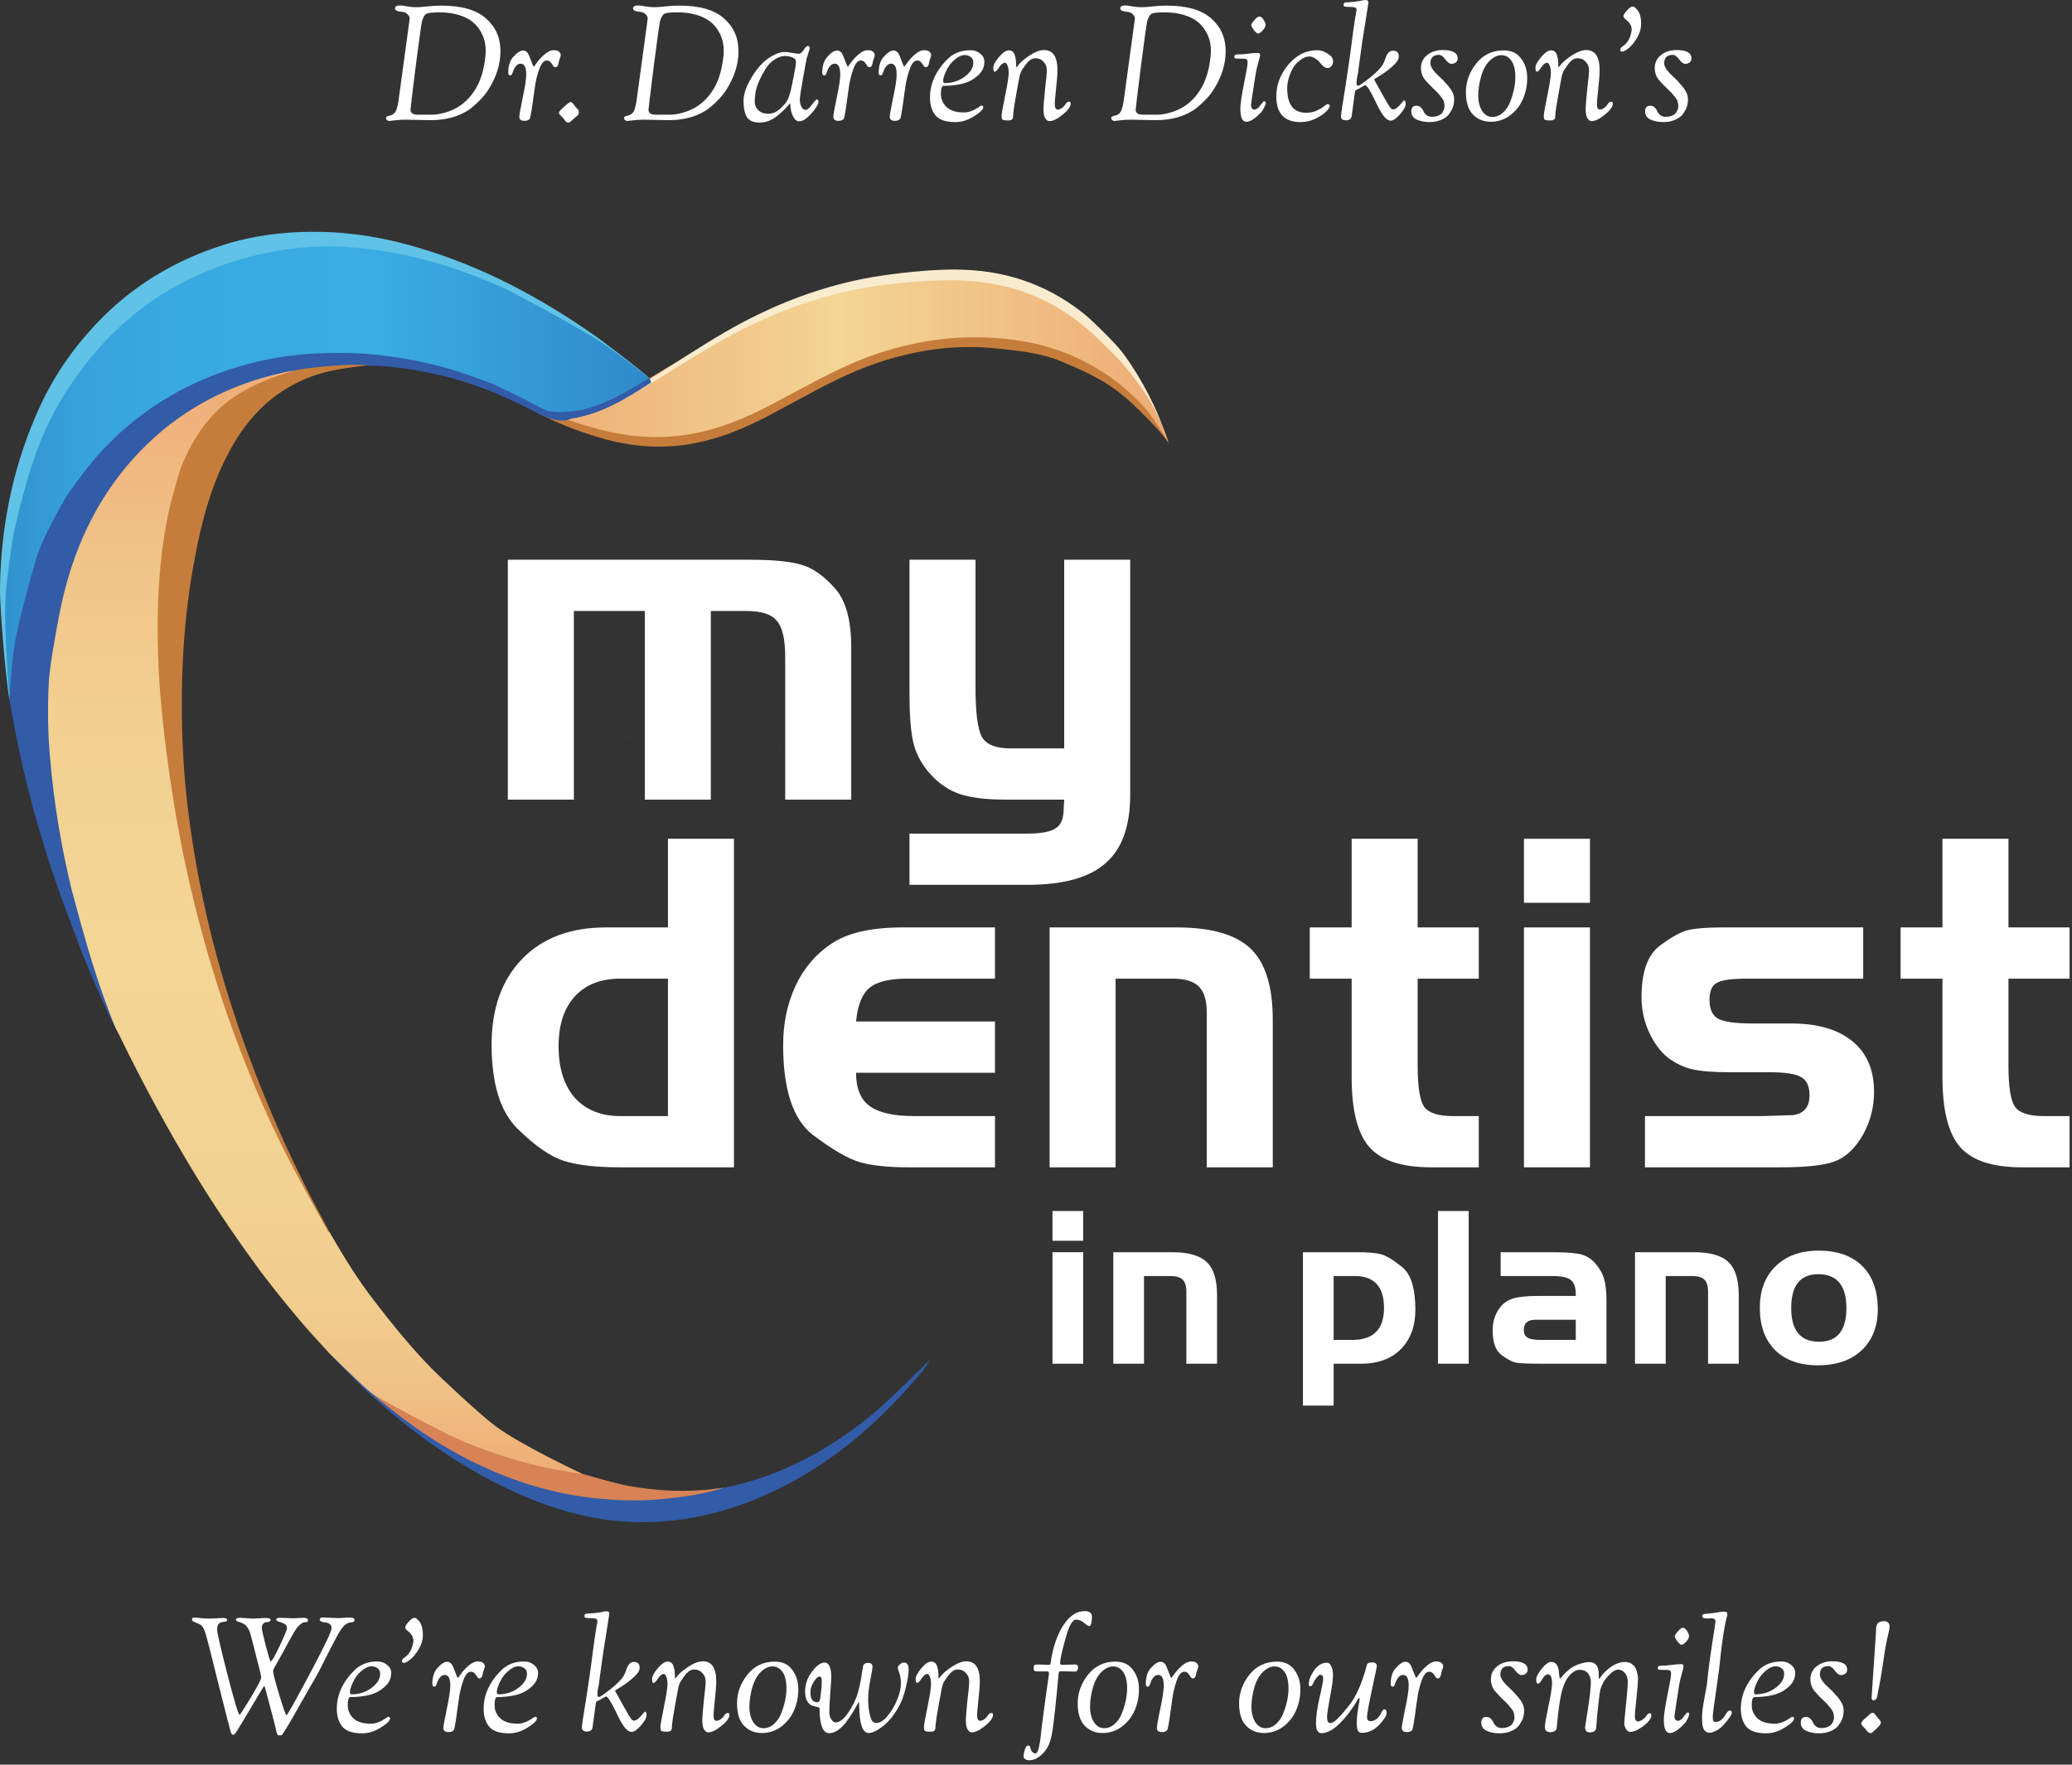 <svg width="297" height="253" viewBox="0 0 297 253" fill="none" xmlns="http://www.w3.org/2000/svg">
<rect x="0" y="0" width="297" height="253" fill="#333333" stroke="none"/>
<path d="M48.519 231.989L50.037 231.897C50.558 231.897 50.819 232.012 50.819 232.242C50.819 232.441 50.673 232.556 50.382 232.587C50.044 232.602 49.722 232.733 49.416 232.978C49.124 233.223 48.749 233.768 48.289 234.611C47.829 235.454 47.277 236.52 46.633 237.808C46.004 239.096 45.475 240.1 45.046 240.821C44.616 241.542 44.072 242.492 43.413 243.673C41.941 246.295 40.982 247.928 40.538 248.572C40.446 248.725 40.315 248.802 40.147 248.802C39.993 248.802 39.886 248.779 39.825 248.733C39.779 248.702 39.74 248.641 39.71 248.549C39.679 248.457 39.648 248.357 39.618 248.25C39.602 248.158 39.572 248.02 39.526 247.836C39.495 247.652 39.457 247.483 39.411 247.33L38.054 242.178C37.977 241.871 37.916 241.718 37.87 241.718C37.839 241.718 37.509 242.247 36.881 243.305C34.918 246.617 33.86 248.365 33.707 248.549C33.599 248.656 33.492 248.71 33.385 248.71C33.293 248.71 33.208 248.626 33.132 248.457C33.04 248.258 32.457 246.011 31.384 241.718C30.326 237.409 29.689 234.91 29.475 234.22C29.26 233.53 29.015 233.101 28.739 232.932C28.693 232.917 28.624 232.886 28.532 232.84C28.455 232.779 28.309 232.71 28.095 232.633C27.88 232.556 27.727 232.487 27.635 232.426C27.558 232.365 27.52 232.265 27.52 232.127C27.52 231.974 27.673 231.897 27.98 231.897C28.026 231.897 28.286 231.928 28.762 231.989C29.237 232.035 29.682 232.058 30.096 232.058L31.913 231.966C32.342 231.966 32.557 232.058 32.557 232.242C32.557 232.395 32.457 232.48 32.258 232.495C31.828 232.526 31.529 232.625 31.361 232.794C31.207 232.947 31.131 233.239 31.131 233.668C31.131 234.097 31.621 236.236 32.603 240.085C33.599 243.934 34.182 245.858 34.351 245.858C34.381 245.858 34.65 245.459 35.156 244.662C35.677 243.849 36.183 243.006 36.674 242.132C37.18 241.243 37.433 240.714 37.433 240.545C37.433 240.361 37.394 240.116 37.318 239.809L36.329 235.899C36.298 235.807 36.244 235.608 36.168 235.301C36.091 234.979 36.037 234.764 36.007 234.657C35.976 234.534 35.922 234.35 35.846 234.105C35.769 233.86 35.692 233.676 35.616 233.553C35.416 233.216 35.217 232.986 35.018 232.863C34.834 232.74 34.634 232.648 34.42 232.587C34.22 232.526 34.067 232.472 33.96 232.426C33.868 232.365 33.822 232.28 33.822 232.173C33.822 232.02 34.044 231.943 34.489 231.943L36.26 232.058L38.077 231.966C38.552 231.966 38.79 232.058 38.79 232.242C38.79 232.441 38.575 232.556 38.146 232.587C37.992 232.587 37.847 232.664 37.709 232.817C37.586 232.955 37.525 233.139 37.525 233.369C37.525 233.599 37.716 234.465 38.1 235.968C38.498 237.455 38.728 238.199 38.79 238.199C38.958 238.199 39.388 237.463 40.078 235.991C40.783 234.519 41.136 233.653 41.136 233.392C41.136 233.131 41.005 232.932 40.745 232.794C40.484 232.656 40.223 232.556 39.963 232.495C39.717 232.418 39.595 232.311 39.595 232.173C39.595 232.02 39.794 231.943 40.193 231.943L41.987 232.012L43.459 231.943C43.919 231.943 44.149 232.05 44.149 232.265C44.149 232.464 44.049 232.564 43.85 232.564C43.574 232.564 43.344 232.641 43.16 232.794C42.976 232.947 42.838 233.07 42.746 233.162C42.654 233.254 42.554 233.384 42.447 233.553C42.339 233.722 42.247 233.86 42.171 233.967C42.109 234.074 42.01 234.251 41.872 234.496C41.734 234.741 41.634 234.918 41.573 235.025C41.511 235.132 41.396 235.339 41.228 235.646C41.074 235.953 40.944 236.198 40.837 236.382C40.729 236.566 40.599 236.804 40.446 237.095C40.292 237.371 40.162 237.601 40.055 237.785C39.963 237.969 39.863 238.145 39.756 238.314C39.664 238.483 39.587 238.621 39.526 238.728C39.48 238.82 39.426 238.912 39.365 239.004C39.319 239.096 39.28 239.173 39.25 239.234C39.234 239.28 39.219 239.326 39.204 239.372C39.188 239.403 39.173 239.441 39.158 239.487C39.158 239.518 39.158 239.548 39.158 239.579V239.694C39.158 239.97 39.449 241.074 40.032 243.006C40.614 244.938 40.959 245.904 41.067 245.904C41.189 245.904 42.293 243.941 44.379 240.016C46.479 236.075 47.53 233.883 47.53 233.438C47.53 233.162 47.438 232.963 47.254 232.84C47.085 232.702 46.893 232.625 46.679 232.61C46.111 232.564 45.828 232.426 45.828 232.196C45.828 231.997 45.989 231.897 46.311 231.897L48.519 231.989Z" fill="white"/>
<path d="M51.914 248.503C50.549 248.503 49.599 248.181 49.062 247.537C48.541 246.893 48.28 246.042 48.28 244.984C48.28 243.926 48.51 242.922 48.97 241.971C49.43 241.02 50.074 240.154 50.902 239.372C51.745 238.59 52.803 238.199 54.076 238.199C54.628 238.199 55.096 238.36 55.479 238.682C55.878 239.004 56.077 239.387 56.077 239.832C56.077 240.261 55.985 240.652 55.801 241.005C55.617 241.342 55.387 241.626 55.111 241.856C54.62 242.27 54.199 242.546 53.846 242.684C52.957 243.083 51.753 243.29 50.235 243.305C49.974 243.305 49.844 243.688 49.844 244.455C49.844 245.206 50.12 245.843 50.672 246.364C51.224 246.87 52.052 247.123 53.156 247.123C53.8 247.123 54.49 246.878 55.226 246.387C55.456 246.218 55.594 246.134 55.64 246.134C55.824 246.134 55.916 246.211 55.916 246.364C55.916 246.686 55.471 247.123 54.582 247.675C53.708 248.227 52.819 248.503 51.914 248.503ZM51.385 239.97C51.078 240.292 50.795 240.737 50.534 241.304C50.289 241.871 50.166 242.285 50.166 242.546C50.166 242.791 50.235 242.914 50.373 242.914C51.462 242.914 52.42 242.607 53.248 241.994C54.076 241.381 54.49 240.706 54.49 239.97C54.49 239.587 54.352 239.311 54.076 239.142C53.815 238.973 53.547 238.889 53.271 238.889C52.704 238.889 52.075 239.249 51.385 239.97Z" fill="white"/>
<path d="M57.971 237.647C58.431 237.34 58.761 236.934 58.96 236.428C59.159 235.922 59.259 235.531 59.259 235.255C59.259 234.979 59.197 234.734 59.075 234.519C58.952 234.289 58.814 234.12 58.661 234.013C58.523 233.906 58.392 233.791 58.27 233.668C58.147 233.545 58.086 233.415 58.086 233.277C58.086 233.139 58.247 232.886 58.569 232.518C58.906 232.135 59.182 231.943 59.397 231.943C59.535 231.943 59.681 232.02 59.834 232.173C60.002 232.326 60.141 232.487 60.248 232.656C60.493 233.085 60.616 233.66 60.616 234.381C60.616 235.086 60.416 235.776 60.018 236.451C59.619 237.11 59.213 237.601 58.799 237.923C58.385 238.245 58.086 238.406 57.902 238.406C57.718 238.406 57.626 238.314 57.626 238.13C57.626 237.946 57.741 237.785 57.971 237.647Z" fill="white"/>
<path d="M69.24 239.763C69.163 240.346 68.995 240.637 68.734 240.637C68.596 240.637 68.481 240.56 68.389 240.407C68.297 240.238 68.182 240.077 68.044 239.924C67.906 239.755 67.722 239.671 67.492 239.671C67.047 239.671 66.672 240.131 66.365 241.051C66.058 241.971 65.859 242.837 65.767 243.65L65.652 244.409C65.376 246.571 65.177 247.775 65.054 248.02C64.901 248.219 64.671 248.319 64.364 248.319H64.249C63.789 248.319 63.559 248.12 63.559 247.721C63.559 247.476 63.72 246.571 64.042 245.007C64.379 243.443 64.548 242.339 64.548 241.695C64.548 240.652 64.287 240.131 63.766 240.131C63.49 240.131 63.26 240.246 63.076 240.476C62.892 240.691 62.754 240.944 62.662 241.235C62.57 241.511 62.493 241.68 62.432 241.741C62.386 241.787 62.325 241.81 62.248 241.81C62.064 241.81 61.972 241.68 61.972 241.419C61.972 240.438 62.21 239.686 62.685 239.165C63.222 238.552 63.689 238.245 64.088 238.245C64.487 238.245 64.786 238.513 64.985 239.05C65.368 240.062 65.583 240.568 65.629 240.568C65.644 240.568 65.79 240.376 66.066 239.993C66.342 239.594 66.71 239.196 67.17 238.797C67.645 238.398 68.075 238.199 68.458 238.199C68.857 238.199 69.125 238.276 69.263 238.429C69.416 238.567 69.493 238.713 69.493 238.866C69.493 239.019 69.447 239.203 69.355 239.418C69.278 239.633 69.24 239.748 69.24 239.763Z" fill="white"/>
<path d="M72.96 248.503C71.595 248.503 70.644 248.181 70.108 247.537C69.587 246.893 69.326 246.042 69.326 244.984C69.326 243.926 69.556 242.922 70.016 241.971C70.476 241.02 71.12 240.154 71.948 239.372C72.791 238.59 73.849 238.199 75.122 238.199C75.674 238.199 76.141 238.36 76.525 238.682C76.924 239.004 77.123 239.387 77.123 239.832C77.123 240.261 77.031 240.652 76.847 241.005C76.663 241.342 76.433 241.626 76.157 241.856C75.666 242.27 75.245 242.546 74.892 242.684C74.002 243.083 72.799 243.29 71.281 243.305C71.02 243.305 70.89 243.688 70.89 244.455C70.89 245.206 71.166 245.843 71.718 246.364C72.27 246.87 73.098 247.123 74.202 247.123C74.846 247.123 75.536 246.878 76.272 246.387C76.502 246.218 76.64 246.134 76.686 246.134C76.87 246.134 76.962 246.211 76.962 246.364C76.962 246.686 76.517 247.123 75.628 247.675C74.754 248.227 73.865 248.503 72.96 248.503ZM72.431 239.97C72.124 240.292 71.841 240.737 71.58 241.304C71.335 241.871 71.212 242.285 71.212 242.546C71.212 242.791 71.281 242.914 71.419 242.914C72.507 242.914 73.466 242.607 74.294 241.994C75.122 241.381 75.536 240.706 75.536 239.97C75.536 239.587 75.398 239.311 75.122 239.142C74.861 238.973 74.593 238.889 74.317 238.889C73.749 238.889 73.121 239.249 72.431 239.97Z" fill="white"/>
<path d="M85.408 244.179L84.948 247.56C84.902 248.02 84.634 248.25 84.143 248.25C83.653 248.25 83.407 248.066 83.407 247.698C83.407 247.376 83.614 245.973 84.028 243.489L84.488 240.43C84.703 238.943 84.887 237.578 85.04 236.336C85.209 235.079 85.347 234.128 85.454 233.484C85.577 232.825 85.638 232.48 85.638 232.449C85.638 232.158 85.447 232.012 85.063 232.012L84.12 231.966C83.89 231.966 83.775 231.874 83.775 231.69C83.775 231.46 83.89 231.345 84.12 231.345C84.841 231.314 85.454 231.253 85.96 231.161C86.482 231.054 86.804 231 86.926 231C87.202 231 87.34 231.115 87.34 231.345C87.34 231.406 87.287 231.759 87.179 232.403L86.972 233.737C86.635 235.715 86.328 237.762 86.052 239.878L85.845 241.465C85.845 241.511 85.822 241.618 85.776 241.787C85.684 242.232 85.638 242.554 85.638 242.753C85.638 242.937 85.638 243.06 85.638 243.121C85.669 243.228 85.753 243.282 85.891 243.282C86.029 243.282 86.566 242.914 87.501 242.178C88.437 241.442 89.073 240.798 89.41 240.246C89.502 240.077 89.617 239.801 89.755 239.418C89.893 239.019 90.047 238.728 90.215 238.544C90.384 238.36 90.606 238.268 90.882 238.268C91.419 238.268 91.687 238.552 91.687 239.119C91.687 239.518 91.388 239.978 90.79 240.499C90.208 241.02 89.617 241.465 89.019 241.833C88.437 242.186 88.145 242.37 88.145 242.385L89.295 244.455C89.357 244.562 89.441 244.716 89.548 244.915C89.656 245.114 89.748 245.268 89.824 245.375L90.054 245.789C90.346 246.264 90.537 246.533 90.629 246.594C90.721 246.655 90.798 246.686 90.859 246.686C91.166 246.686 91.496 246.471 91.848 246.042C92.201 245.613 92.408 245.398 92.469 245.398C92.607 245.398 92.676 245.574 92.676 245.927C92.676 246.28 92.408 246.763 91.871 247.376C91.335 247.989 90.89 248.296 90.537 248.296C90.185 248.296 89.817 248.035 89.433 247.514C89.065 246.977 88.736 246.387 88.444 245.743C87.647 244.056 87.118 243.213 86.857 243.213L86.305 243.512C86.075 243.665 85.914 243.757 85.822 243.788C85.73 243.819 85.654 243.857 85.592 243.903C85.531 243.949 85.493 243.972 85.477 243.972C85.477 243.972 85.462 244.003 85.431 244.064C85.416 244.125 85.408 244.164 85.408 244.179Z" fill="white"/>
<path d="M95.146 239.993C94.885 239.993 94.609 240.208 94.318 240.637C94.042 241.066 93.827 241.281 93.674 241.281C93.536 241.281 93.467 241.097 93.467 240.729C93.467 240.346 93.735 239.832 94.272 239.188C94.809 238.544 95.284 238.222 95.698 238.222C96.112 238.222 96.388 238.429 96.526 238.843C96.664 239.242 96.733 239.64 96.733 240.039C96.733 240.438 96.748 240.637 96.779 240.637C96.81 240.637 96.856 240.591 96.917 240.499C97.224 240.1 97.561 239.763 97.929 239.487C99.048 238.613 99.984 238.176 100.735 238.176C102.023 238.176 102.667 239.134 102.667 241.051C102.667 241.664 102.598 242.577 102.46 243.788C102.337 244.999 102.276 245.697 102.276 245.881C102.276 246.433 102.422 246.709 102.713 246.709C102.989 246.709 103.296 246.54 103.633 246.203C103.679 246.157 103.733 246.08 103.794 245.973C103.871 245.866 103.924 245.789 103.955 245.743C104.078 245.636 104.208 245.582 104.346 245.582C104.484 245.582 104.553 245.674 104.553 245.858C104.553 246.303 104.17 246.832 103.403 247.445C102.652 248.058 102.023 248.365 101.517 248.365C101.287 248.365 101.088 248.227 100.919 247.951C100.75 247.66 100.666 247.253 100.666 246.732C100.666 246.195 100.743 245.199 100.896 243.742C101.065 242.285 101.149 241.45 101.149 241.235C101.149 241.02 101.126 240.798 101.08 240.568C101.034 240.323 100.873 240.062 100.597 239.786C100.336 239.495 99.961 239.349 99.47 239.349C98.995 239.349 98.519 239.686 98.044 240.361C97.829 240.668 97.676 240.89 97.584 241.028C97.492 241.166 97.408 241.358 97.331 241.603C97.254 241.833 97.208 242.017 97.193 242.155C97.07 242.845 96.932 243.596 96.779 244.409C96.641 245.206 96.534 245.835 96.457 246.295C96.396 246.74 96.357 247.031 96.342 247.169C96.342 247.292 96.334 247.399 96.319 247.491C96.319 247.568 96.311 247.675 96.296 247.813C96.265 248.12 96.035 248.273 95.606 248.273C95.177 248.273 94.908 248.235 94.801 248.158C94.709 248.081 94.663 247.897 94.663 247.606C94.663 247.315 94.832 246.349 95.169 244.708C95.506 243.067 95.675 241.994 95.675 241.488C95.675 240.967 95.614 240.591 95.491 240.361C95.384 240.116 95.269 239.993 95.146 239.993Z" fill="white"/>
<path d="M109.21 248.457C108.168 248.457 107.309 248.104 106.634 247.399C105.975 246.694 105.645 245.62 105.645 244.179C105.645 242.722 106.136 241.365 107.117 240.108C108.114 238.851 109.433 238.222 111.073 238.222C112.162 238.222 112.99 238.613 113.557 239.395C114.14 240.162 114.431 241.089 114.431 242.178C114.431 243.251 114.232 244.248 113.833 245.168C113.45 246.088 112.844 246.87 112.016 247.514C111.188 248.143 110.253 248.457 109.21 248.457ZM110.728 238.912C110.161 238.912 109.609 239.173 109.072 239.694C108.536 240.2 108.122 240.944 107.83 241.925C107.554 242.906 107.416 243.834 107.416 244.708C107.416 245.582 107.6 246.31 107.968 246.893C108.352 247.476 108.835 247.767 109.417 247.767C110 247.767 110.514 247.56 110.958 247.146C111.418 246.732 111.763 246.218 111.993 245.605C112.484 244.332 112.729 243.159 112.729 242.086C112.729 241.013 112.538 240.215 112.154 239.694C111.786 239.173 111.311 238.912 110.728 238.912Z" fill="white"/>
<path d="M115.404 242.523C115.404 241.465 115.733 240.507 116.393 239.648C117.052 238.789 117.65 238.36 118.187 238.36C118.524 238.36 118.769 238.552 118.923 238.935C119.076 239.318 119.153 239.771 119.153 240.292C119.153 240.813 119.107 241.618 119.015 242.707C118.923 243.796 118.877 244.739 118.877 245.536C118.877 245.889 118.969 246.211 119.153 246.502C119.352 246.793 119.559 246.939 119.774 246.939C120.28 246.939 120.801 246.586 121.338 245.881C121.874 245.176 122.319 244.394 122.672 243.535C123.04 242.661 123.354 241.304 123.615 239.464C123.661 239.142 123.699 238.927 123.73 238.82C123.806 238.544 124.044 238.406 124.443 238.406C124.857 238.406 125.064 238.598 125.064 238.981C125.064 239.196 124.956 239.832 124.742 240.89C124.542 241.948 124.443 242.853 124.443 243.604C124.443 244.355 124.504 245.015 124.627 245.582C124.749 246.149 124.88 246.533 125.018 246.732C125.156 246.916 125.363 247.008 125.639 247.008C126.175 247.008 126.727 246.648 127.295 245.927C127.862 245.206 128.307 244.432 128.629 243.604C128.966 242.761 129.135 242.025 129.135 241.396C129.135 240.752 129.058 240.246 128.905 239.878C128.767 239.51 128.698 239.249 128.698 239.096C128.698 238.927 128.797 238.766 128.997 238.613C129.196 238.444 129.388 238.36 129.572 238.36C130.016 238.36 130.239 238.69 130.239 239.349C130.239 240.008 130.108 240.859 129.848 241.902C129.602 242.945 129.311 243.78 128.974 244.409C128.284 245.728 127.502 246.732 126.628 247.422C125.769 248.112 125.064 248.457 124.512 248.457C123.638 248.457 123.185 247.131 123.155 244.478C123.155 244.187 123.132 244.041 123.086 244.041C123.07 244.041 122.978 244.194 122.81 244.501C122.656 244.808 122.442 245.176 122.166 245.605C121.905 246.034 121.606 246.471 121.269 246.916C120.947 247.345 120.571 247.713 120.142 248.02C119.712 248.327 119.291 248.48 118.877 248.48C117.941 248.48 117.474 247.292 117.474 244.915C117.474 244.838 117.366 244.777 117.152 244.731C116.937 244.67 116.699 244.608 116.439 244.547C116.178 244.47 115.94 244.263 115.726 243.926C115.511 243.573 115.404 243.106 115.404 242.523ZM116.163 242.638C116.163 243.573 116.492 244.041 117.152 244.041C117.32 244.041 117.435 243.957 117.497 243.788C117.558 243.619 117.619 243.228 117.681 242.615C117.757 241.986 117.796 241.457 117.796 241.028C117.796 240.583 117.681 240.361 117.451 240.361C117.236 240.361 116.968 240.614 116.646 241.12C116.324 241.611 116.163 242.117 116.163 242.638Z" fill="white"/>
<path d="M132.925 239.993C132.665 239.993 132.389 240.208 132.097 240.637C131.821 241.066 131.607 241.281 131.453 241.281C131.315 241.281 131.246 241.097 131.246 240.729C131.246 240.346 131.515 239.832 132.051 239.188C132.588 238.544 133.063 238.222 133.477 238.222C133.891 238.222 134.167 238.429 134.305 238.843C134.443 239.242 134.512 239.64 134.512 240.039C134.512 240.438 134.528 240.637 134.558 240.637C134.589 240.637 134.635 240.591 134.696 240.499C135.003 240.1 135.34 239.763 135.708 239.487C136.828 238.613 137.763 238.176 138.514 238.176C139.802 238.176 140.446 239.134 140.446 241.051C140.446 241.664 140.377 242.577 140.239 243.788C140.117 244.999 140.055 245.697 140.055 245.881C140.055 246.433 140.201 246.709 140.492 246.709C140.768 246.709 141.075 246.54 141.412 246.203C141.458 246.157 141.512 246.08 141.573 245.973C141.65 245.866 141.704 245.789 141.734 245.743C141.857 245.636 141.987 245.582 142.125 245.582C142.263 245.582 142.332 245.674 142.332 245.858C142.332 246.303 141.949 246.832 141.182 247.445C140.431 248.058 139.802 248.365 139.296 248.365C139.066 248.365 138.867 248.227 138.698 247.951C138.53 247.66 138.445 247.253 138.445 246.732C138.445 246.195 138.522 245.199 138.675 243.742C138.844 242.285 138.928 241.45 138.928 241.235C138.928 241.02 138.905 240.798 138.859 240.568C138.813 240.323 138.652 240.062 138.376 239.786C138.116 239.495 137.74 239.349 137.249 239.349C136.774 239.349 136.299 239.686 135.823 240.361C135.609 240.668 135.455 240.89 135.363 241.028C135.271 241.166 135.187 241.358 135.11 241.603C135.034 241.833 134.988 242.017 134.972 242.155C134.85 242.845 134.712 243.596 134.558 244.409C134.42 245.206 134.313 245.835 134.236 246.295C134.175 246.74 134.137 247.031 134.121 247.169C134.121 247.292 134.114 247.399 134.098 247.491C134.098 247.568 134.091 247.675 134.075 247.813C134.045 248.12 133.815 248.273 133.385 248.273C132.956 248.273 132.688 248.235 132.58 248.158C132.488 248.081 132.442 247.897 132.442 247.606C132.442 247.315 132.611 246.349 132.948 244.708C133.286 243.067 133.454 241.994 133.454 241.488C133.454 240.967 133.393 240.591 133.27 240.361C133.163 240.116 133.048 239.993 132.925 239.993Z" fill="white"/>
<path d="M154.068 239.648L152.136 239.602C151.937 239.602 151.822 239.64 151.791 239.717C151.776 239.794 151.761 239.84 151.745 239.855C151.73 239.932 151.722 240.016 151.722 240.108C151.722 240.2 151.646 241.036 151.492 242.615C151.339 244.194 151.178 245.682 151.009 247.077C150.841 248.457 150.634 249.438 150.388 250.021C150.143 250.604 149.806 251.094 149.376 251.493C148.947 251.892 148.587 252.137 148.295 252.229C148.019 252.321 147.774 252.367 147.559 252.367C147.329 252.367 147.13 252.313 146.961 252.206C146.793 252.114 146.708 251.976 146.708 251.792C146.708 251.608 146.77 251.301 146.892 250.872C147.015 250.458 147.176 250.251 147.375 250.251C147.559 250.251 147.667 250.366 147.697 250.596C147.728 250.826 147.82 251.018 147.973 251.171C148.142 251.324 148.28 251.401 148.387 251.401C148.51 251.401 148.617 251.309 148.709 251.125C148.817 250.941 148.901 250.665 148.962 250.297C149.039 249.929 149.1 249.561 149.146 249.193C149.192 248.84 149.238 248.396 149.284 247.859C149.346 247.307 149.537 245.858 149.859 243.512C150.197 241.151 150.365 239.955 150.365 239.924C150.365 239.725 150.289 239.625 150.135 239.625H148.732C148.502 239.625 148.349 239.594 148.272 239.533C148.196 239.472 148.157 239.349 148.157 239.165C148.157 238.966 148.188 238.828 148.249 238.751C148.326 238.674 148.495 238.636 148.755 238.636C149.522 238.667 150.074 238.682 150.411 238.682C150.503 238.682 150.557 238.628 150.572 238.521C150.925 236.098 151.584 234.197 152.55 232.817C153.424 231.59 154.39 230.977 155.448 230.977C156.169 230.977 156.529 231.261 156.529 231.828C156.529 232.043 156.499 232.319 156.437 232.656C156.376 232.978 156.284 233.139 156.161 233.139C156.039 233.139 155.786 232.986 155.402 232.679C155.019 232.357 154.628 232.196 154.229 232.196C153.723 232.196 153.217 233.116 152.711 234.956C152.205 236.796 151.952 237.961 151.952 238.452C151.952 238.605 152.044 238.682 152.228 238.682L154.091 238.636C154.383 238.636 154.528 238.766 154.528 239.027C154.528 239.441 154.375 239.648 154.068 239.648Z" fill="white"/>
<path d="M158.04 248.457C156.998 248.457 156.139 248.104 155.464 247.399C154.805 246.694 154.475 245.62 154.475 244.179C154.475 242.722 154.966 241.365 155.947 240.108C156.944 238.851 158.263 238.222 159.903 238.222C160.992 238.222 161.82 238.613 162.387 239.395C162.97 240.162 163.261 241.089 163.261 242.178C163.261 243.251 163.062 244.248 162.663 245.168C162.28 246.088 161.674 246.87 160.846 247.514C160.018 248.143 159.083 248.457 158.04 248.457ZM159.558 238.912C158.991 238.912 158.439 239.173 157.902 239.694C157.366 240.2 156.952 240.944 156.66 241.925C156.384 242.906 156.246 243.834 156.246 244.708C156.246 245.582 156.43 246.31 156.798 246.893C157.182 247.476 157.665 247.767 158.247 247.767C158.83 247.767 159.344 247.56 159.788 247.146C160.248 246.732 160.593 246.218 160.823 245.605C161.314 244.332 161.559 243.159 161.559 242.086C161.559 241.013 161.368 240.215 160.984 239.694C160.616 239.173 160.141 238.912 159.558 238.912Z" fill="white"/>
<path d="M171.505 239.763C171.428 240.346 171.259 240.637 170.999 240.637C170.861 240.637 170.746 240.56 170.654 240.407C170.562 240.238 170.447 240.077 170.309 239.924C170.171 239.755 169.987 239.671 169.757 239.671C169.312 239.671 168.936 240.131 168.63 241.051C168.323 241.971 168.124 242.837 168.032 243.65L167.917 244.409C167.641 246.571 167.441 247.775 167.319 248.02C167.165 248.219 166.935 248.319 166.629 248.319H166.514C166.054 248.319 165.824 248.12 165.824 247.721C165.824 247.476 165.985 246.571 166.307 245.007C166.644 243.443 166.813 242.339 166.813 241.695C166.813 240.652 166.552 240.131 166.031 240.131C165.755 240.131 165.525 240.246 165.341 240.476C165.157 240.691 165.019 240.944 164.927 241.235C164.835 241.511 164.758 241.68 164.697 241.741C164.651 241.787 164.589 241.81 164.513 241.81C164.329 241.81 164.237 241.68 164.237 241.419C164.237 240.438 164.474 239.686 164.95 239.165C165.486 238.552 165.954 238.245 166.353 238.245C166.751 238.245 167.05 238.513 167.25 239.05C167.633 240.062 167.848 240.568 167.894 240.568C167.909 240.568 168.055 240.376 168.331 239.993C168.607 239.594 168.975 239.196 169.435 238.797C169.91 238.398 170.339 238.199 170.723 238.199C171.121 238.199 171.39 238.276 171.528 238.429C171.681 238.567 171.758 238.713 171.758 238.866C171.758 239.019 171.712 239.203 171.62 239.418C171.543 239.633 171.505 239.748 171.505 239.763Z" fill="white"/>
<path d="M181.175 248.457C180.132 248.457 179.274 248.104 178.599 247.399C177.94 246.694 177.61 245.62 177.61 244.179C177.61 242.722 178.101 241.365 179.082 240.108C180.079 238.851 181.397 238.222 183.038 238.222C184.127 238.222 184.955 238.613 185.522 239.395C186.105 240.162 186.396 241.089 186.396 242.178C186.396 243.251 186.197 244.248 185.798 245.168C185.415 246.088 184.809 246.87 183.981 247.514C183.153 248.143 182.218 248.457 181.175 248.457ZM182.693 238.912C182.126 238.912 181.574 239.173 181.037 239.694C180.5 240.2 180.086 240.944 179.795 241.925C179.519 242.906 179.381 243.834 179.381 244.708C179.381 245.582 179.565 246.31 179.933 246.893C180.316 247.476 180.799 247.767 181.382 247.767C181.965 247.767 182.478 247.56 182.923 247.146C183.383 246.732 183.728 246.218 183.958 245.605C184.449 244.332 184.694 243.159 184.694 242.086C184.694 241.013 184.502 240.215 184.119 239.694C183.751 239.173 183.276 238.912 182.693 238.912Z" fill="white"/>
<path d="M187.599 241.465C187.599 240.882 187.852 240.223 188.358 239.487C188.879 238.751 189.492 238.383 190.198 238.383C190.443 238.383 190.635 238.513 190.773 238.774C190.972 239.111 191.072 239.587 191.072 240.2C191.072 240.798 190.926 241.848 190.635 243.351C190.359 244.838 190.221 245.766 190.221 246.134C190.221 246.502 190.267 246.747 190.359 246.87C190.451 246.977 190.535 247.031 190.612 247.031C190.704 247.031 190.788 247.023 190.865 247.008C190.957 246.977 191.049 246.939 191.141 246.893C191.233 246.832 191.317 246.77 191.394 246.709C191.47 246.648 191.562 246.563 191.67 246.456C191.792 246.349 191.884 246.257 191.946 246.18C192.022 246.103 192.122 245.996 192.245 245.858C192.383 245.705 192.49 245.582 192.567 245.49C192.797 245.214 193.027 244.938 193.257 244.662C194.345 243.343 195.235 241.358 195.925 238.705C195.986 238.46 196.239 238.337 196.684 238.337C197.128 238.337 197.351 238.506 197.351 238.843C197.351 238.996 197.113 240.154 196.638 242.316C196.178 244.478 195.948 245.758 195.948 246.157C195.948 246.556 196.116 246.755 196.454 246.755C197.098 246.755 197.627 246.326 198.041 245.467C198.179 245.191 198.309 245.053 198.432 245.053C198.646 245.053 198.754 245.237 198.754 245.605C198.754 245.973 198.393 246.54 197.673 247.307C196.952 248.058 196.116 248.434 195.166 248.434C194.706 248.434 194.476 248.02 194.476 247.192C194.476 246.425 194.545 245.659 194.683 244.892C194.821 244.125 194.89 243.696 194.89 243.604C194.89 243.497 194.859 243.443 194.798 243.443C194.752 243.443 194.698 243.497 194.637 243.604C194.575 243.696 194.476 243.872 194.338 244.133C194.2 244.378 194.031 244.639 193.832 244.915C192.16 247.292 190.688 248.48 189.416 248.48C188.894 248.48 188.634 248.005 188.634 247.054C188.634 246.103 188.802 244.884 189.14 243.397C189.492 241.91 189.669 240.99 189.669 240.637C189.669 240.284 189.515 240.108 189.209 240.108C189.101 240.108 188.94 240.246 188.726 240.522C188.511 240.783 188.342 241.059 188.22 241.35C188.097 241.626 187.959 241.764 187.806 241.764C187.668 241.764 187.599 241.664 187.599 241.465Z" fill="white"/>
<path d="M206.611 239.763C206.534 240.346 206.366 240.637 206.105 240.637C205.967 240.637 205.852 240.56 205.76 240.407C205.668 240.238 205.553 240.077 205.415 239.924C205.277 239.755 205.093 239.671 204.863 239.671C204.418 239.671 204.043 240.131 203.736 241.051C203.429 241.971 203.23 242.837 203.138 243.65L203.023 244.409C202.747 246.571 202.548 247.775 202.425 248.02C202.272 248.219 202.042 248.319 201.735 248.319H201.62C201.16 248.319 200.93 248.12 200.93 247.721C200.93 247.476 201.091 246.571 201.413 245.007C201.75 243.443 201.919 242.339 201.919 241.695C201.919 240.652 201.658 240.131 201.137 240.131C200.861 240.131 200.631 240.246 200.447 240.476C200.263 240.691 200.125 240.944 200.033 241.235C199.941 241.511 199.864 241.68 199.803 241.741C199.757 241.787 199.696 241.81 199.619 241.81C199.435 241.81 199.343 241.68 199.343 241.419C199.343 240.438 199.581 239.686 200.056 239.165C200.593 238.552 201.06 238.245 201.459 238.245C201.858 238.245 202.157 238.513 202.356 239.05C202.739 240.062 202.954 240.568 203 240.568C203.015 240.568 203.161 240.376 203.437 239.993C203.713 239.594 204.081 239.196 204.541 238.797C205.016 238.398 205.446 238.199 205.829 238.199C206.228 238.199 206.496 238.276 206.634 238.429C206.787 238.567 206.864 238.713 206.864 238.866C206.864 239.019 206.818 239.203 206.726 239.418C206.649 239.633 206.611 239.748 206.611 239.763Z" fill="white"/>
<path d="M214.924 248.503C214.28 248.503 213.682 248.388 213.13 248.158C212.594 247.913 212.325 247.522 212.325 246.985C212.325 246.433 212.571 246.157 213.061 246.157C213.322 246.157 213.537 246.241 213.705 246.41C213.874 246.579 213.997 246.763 214.073 246.962C214.15 247.146 214.288 247.322 214.487 247.491C214.687 247.66 214.955 247.744 215.292 247.744C215.645 247.744 215.959 247.683 216.235 247.56C216.511 247.437 216.703 247.284 216.81 247.1C216.994 246.778 217.086 246.494 217.086 246.249C217.086 246.004 217.056 245.781 216.994 245.582C216.933 245.367 216.787 245.122 216.557 244.846C216.343 244.57 216.197 244.394 216.12 244.317C215.63 243.826 215.231 243.435 214.924 243.144C214.633 242.837 214.411 242.592 214.257 242.408C214.119 242.224 214.02 242.063 213.958 241.925C213.79 241.542 213.705 241.158 213.705 240.775C213.705 240.008 213.997 239.387 214.579 238.912C215.177 238.421 215.929 238.176 216.833 238.176C218.259 238.176 218.972 238.575 218.972 239.372C218.972 239.587 218.903 239.763 218.765 239.901C218.581 240.07 218.351 240.154 218.075 240.154C217.815 240.154 217.523 239.939 217.201 239.51C216.895 239.081 216.588 238.866 216.281 238.866C215.469 238.866 215.062 239.272 215.062 240.085C215.062 240.56 215.453 241.158 216.235 241.879C216.649 242.262 216.872 242.477 216.902 242.523C216.948 242.569 217.079 242.715 217.293 242.96C217.523 243.19 217.677 243.366 217.753 243.489C217.845 243.596 217.96 243.765 218.098 243.995C218.344 244.378 218.466 244.785 218.466 245.214C218.466 245.643 218.413 246.011 218.305 246.318C218.198 246.625 218.022 246.954 217.776 247.307C217.546 247.644 217.178 247.928 216.672 248.158C216.166 248.388 215.584 248.503 214.924 248.503Z" fill="white"/>
<path d="M220.468 241.373C220.284 241.373 220.192 241.189 220.192 240.821C220.192 240.438 220.452 239.916 220.974 239.257C221.51 238.598 221.955 238.268 222.308 238.268C222.676 238.268 222.944 238.391 223.113 238.636C223.281 238.881 223.381 239.15 223.412 239.441C223.488 240.238 223.55 240.637 223.596 240.637C223.657 240.637 223.718 240.591 223.78 240.499C223.856 240.407 223.964 240.284 224.102 240.131C224.24 239.962 224.408 239.794 224.608 239.625C225.083 239.165 225.627 238.828 226.241 238.613C226.869 238.398 227.391 238.291 227.805 238.291C228.709 238.291 229.162 238.858 229.162 239.993V240.476C229.162 240.599 229.177 240.66 229.208 240.66C229.254 240.66 229.307 240.622 229.369 240.545L229.645 240.154C229.767 239.985 229.905 239.832 230.059 239.694C231.04 238.743 231.991 238.268 232.911 238.268C233.325 238.268 233.67 238.375 233.946 238.59C234.237 238.805 234.436 239.073 234.544 239.395C234.712 239.901 234.797 240.338 234.797 240.706C234.797 241.074 234.72 241.994 234.567 243.466C234.413 244.923 234.337 245.766 234.337 245.996C234.337 246.533 234.49 246.801 234.797 246.801C235.027 246.801 235.303 246.663 235.625 246.387L235.786 246.272C235.878 246.149 235.962 246.034 236.039 245.927C236.161 245.728 236.307 245.628 236.476 245.628C236.629 245.628 236.706 245.72 236.706 245.904C236.706 246.349 236.33 246.862 235.579 247.445C234.827 248.012 234.191 248.296 233.67 248.296C233.44 248.296 233.24 248.158 233.072 247.882C232.903 247.591 232.819 247.33 232.819 247.1C232.819 246.87 232.903 245.958 233.072 244.363C233.24 242.768 233.325 241.695 233.325 241.143C233.325 240.591 233.187 240.162 232.911 239.855C232.65 239.533 232.328 239.372 231.945 239.372C231.577 239.372 231.178 239.594 230.749 240.039C230.319 240.468 230.005 240.867 229.806 241.235C229.622 241.588 229.491 241.894 229.415 242.155C229.353 242.416 229.284 242.853 229.208 243.466C229.131 244.079 229.039 244.93 228.932 246.019C228.84 247.092 228.794 247.667 228.794 247.744C228.763 248.158 228.449 248.365 227.851 248.365C227.421 248.365 227.207 248.12 227.207 247.629C227.207 247.568 227.345 246.671 227.621 244.938C227.897 243.19 228.035 241.887 228.035 241.028C228.035 240.798 227.966 240.537 227.828 240.246C227.582 239.679 227.107 239.395 226.402 239.395C226.034 239.395 225.658 239.564 225.275 239.901C224.539 240.53 224.017 241.634 223.711 243.213C223.573 243.903 223.442 244.808 223.32 245.927C223.212 247.046 223.143 247.683 223.113 247.836C223.097 247.974 222.998 248.097 222.814 248.204C222.645 248.296 222.453 248.342 222.239 248.342C221.702 248.342 221.434 248.081 221.434 247.56C221.434 247.299 221.602 246.333 221.94 244.662C222.292 242.991 222.469 241.894 222.469 241.373C222.469 240.484 222.269 240.039 221.871 240.039C221.61 240.039 221.349 240.261 221.089 240.706C220.828 241.151 220.621 241.373 220.468 241.373Z" fill="white"/>
<path d="M241.046 235.807C240.893 235.807 240.686 235.638 240.425 235.301C240.18 234.964 240.057 234.734 240.057 234.611C240.057 234.473 240.203 234.235 240.494 233.898C240.786 233.545 241.031 233.369 241.23 233.369C241.43 233.369 241.621 233.515 241.805 233.806C242.005 234.097 242.104 234.358 242.104 234.588C242.104 234.803 241.966 235.063 241.69 235.37C241.414 235.661 241.2 235.807 241.046 235.807ZM238.976 239.418L237.941 239.395C237.727 239.395 237.619 239.303 237.619 239.119C237.619 238.904 237.796 238.797 238.148 238.797H238.378C238.654 238.797 239.038 238.766 239.528 238.705C240.034 238.628 240.525 238.59 241 238.59C241.215 238.59 241.322 238.674 241.322 238.843C241.322 239.042 241.23 239.441 241.046 240.039C240.878 240.637 240.763 241.128 240.701 241.511C240.241 244.409 240.011 245.935 240.011 246.088C240.011 246.241 240.057 246.387 240.149 246.525C240.241 246.648 240.349 246.709 240.471 246.709C240.778 246.709 241.069 246.51 241.345 246.111C241.637 245.712 241.821 245.513 241.897 245.513C242.051 245.513 242.127 245.59 242.127 245.743C242.127 245.896 242.051 246.126 241.897 246.433C241.744 246.74 241.598 246.962 241.46 247.1C240.617 248.005 239.912 248.457 239.344 248.457C238.777 248.457 238.493 247.821 238.493 246.548C238.493 245.935 238.662 244.777 238.999 243.075C239.352 241.358 239.528 240.353 239.528 240.062C239.528 239.771 239.49 239.594 239.413 239.533C239.337 239.456 239.191 239.418 238.976 239.418Z" fill="white"/>
<path d="M245.324 232.012L244.657 232.035C244.213 232.035 243.99 231.935 243.99 231.736C243.99 231.521 244.105 231.406 244.335 231.391C244.949 231.345 245.524 231.276 246.06 231.184C246.597 231.092 246.95 231.046 247.118 231.046C247.44 231.046 247.601 231.169 247.601 231.414C247.601 231.537 247.563 231.713 247.486 231.943C247.425 232.173 247.325 232.648 247.187 233.369C247.065 234.074 246.957 234.764 246.865 235.439C246.773 236.098 246.681 236.873 246.589 237.762C246.513 238.636 246.313 240.169 245.991 242.362C245.669 244.555 245.508 245.804 245.508 246.111C245.508 246.402 245.531 246.602 245.577 246.709C245.623 246.816 245.754 246.87 245.968 246.87C246.198 246.87 246.428 246.786 246.658 246.617C246.888 246.448 247.065 246.264 247.187 246.065C247.479 245.513 247.739 245.237 247.969 245.237C248.153 245.237 248.245 245.352 248.245 245.582C248.245 245.812 247.862 246.372 247.095 247.261C246.819 247.583 246.474 247.859 246.06 248.089C245.662 248.304 245.355 248.411 245.14 248.411C244.941 248.411 244.795 248.396 244.703 248.365C244.611 248.334 244.504 248.258 244.381 248.135C244.105 247.905 243.967 247.276 243.967 246.249C243.967 245.59 244.075 244.7 244.289 243.581C244.504 242.462 244.627 241.787 244.657 241.557C244.688 241.327 244.757 240.691 244.864 239.648C244.987 238.605 245.186 237.179 245.462 235.37C245.754 233.545 245.899 232.579 245.899 232.472C245.899 232.165 245.708 232.012 245.324 232.012Z" fill="white"/>
<path d="M253.164 248.503C251.799 248.503 250.849 248.181 250.312 247.537C249.791 246.893 249.53 246.042 249.53 244.984C249.53 243.926 249.76 242.922 250.22 241.971C250.68 241.02 251.324 240.154 252.152 239.372C252.995 238.59 254.053 238.199 255.326 238.199C255.878 238.199 256.346 238.36 256.729 238.682C257.128 239.004 257.327 239.387 257.327 239.832C257.327 240.261 257.235 240.652 257.051 241.005C256.867 241.342 256.637 241.626 256.361 241.856C255.87 242.27 255.449 242.546 255.096 242.684C254.207 243.083 253.003 243.29 251.485 243.305C251.224 243.305 251.094 243.688 251.094 244.455C251.094 245.206 251.37 245.843 251.922 246.364C252.474 246.87 253.302 247.123 254.406 247.123C255.05 247.123 255.74 246.878 256.476 246.387C256.706 246.218 256.844 246.134 256.89 246.134C257.074 246.134 257.166 246.211 257.166 246.364C257.166 246.686 256.721 247.123 255.832 247.675C254.958 248.227 254.069 248.503 253.164 248.503ZM252.635 239.97C252.328 240.292 252.045 240.737 251.784 241.304C251.539 241.871 251.416 242.285 251.416 242.546C251.416 242.791 251.485 242.914 251.623 242.914C252.712 242.914 253.67 242.607 254.498 241.994C255.326 241.381 255.74 240.706 255.74 239.97C255.74 239.587 255.602 239.311 255.326 239.142C255.065 238.973 254.797 238.889 254.521 238.889C253.954 238.889 253.325 239.249 252.635 239.97Z" fill="white"/>
<path d="M260.722 248.503C260.078 248.503 259.48 248.388 258.928 248.158C258.392 247.913 258.123 247.522 258.123 246.985C258.123 246.433 258.369 246.157 258.859 246.157C259.12 246.157 259.335 246.241 259.503 246.41C259.672 246.579 259.795 246.763 259.871 246.962C259.948 247.146 260.086 247.322 260.285 247.491C260.485 247.66 260.753 247.744 261.09 247.744C261.443 247.744 261.757 247.683 262.033 247.56C262.309 247.437 262.501 247.284 262.608 247.1C262.792 246.778 262.884 246.494 262.884 246.249C262.884 246.004 262.854 245.781 262.792 245.582C262.731 245.367 262.585 245.122 262.355 244.846C262.141 244.57 261.995 244.394 261.918 244.317C261.428 243.826 261.029 243.435 260.722 243.144C260.431 242.837 260.209 242.592 260.055 242.408C259.917 242.224 259.818 242.063 259.756 241.925C259.588 241.542 259.503 241.158 259.503 240.775C259.503 240.008 259.795 239.387 260.377 238.912C260.975 238.421 261.727 238.176 262.631 238.176C264.057 238.176 264.77 238.575 264.77 239.372C264.77 239.587 264.701 239.763 264.563 239.901C264.379 240.07 264.149 240.154 263.873 240.154C263.613 240.154 263.321 239.939 262.999 239.51C262.693 239.081 262.386 238.866 262.079 238.866C261.267 238.866 260.86 239.272 260.86 240.085C260.86 240.56 261.251 241.158 262.033 241.879C262.447 242.262 262.67 242.477 262.7 242.523C262.746 242.569 262.877 242.715 263.091 242.96C263.321 243.19 263.475 243.366 263.551 243.489C263.643 243.596 263.758 243.765 263.896 243.995C264.142 244.378 264.264 244.785 264.264 245.214C264.264 245.643 264.211 246.011 264.103 246.318C263.996 246.625 263.82 246.954 263.574 247.307C263.344 247.644 262.976 247.928 262.47 248.158C261.964 248.388 261.382 248.503 260.722 248.503Z" fill="white"/>
<path d="M267.168 247.652C267.03 247.514 266.93 247.399 266.869 247.307C266.808 247.215 266.777 247.138 266.777 247.077C266.777 247 266.854 246.87 267.007 246.686C267.176 246.502 267.306 246.379 267.398 246.318C267.49 246.241 267.62 246.126 267.789 245.973C268.065 245.697 268.264 245.559 268.387 245.559C268.51 245.559 268.594 245.59 268.64 245.651C268.701 245.697 268.786 245.797 268.893 245.95C269.016 246.103 269.161 246.28 269.33 246.479C269.514 246.678 269.606 246.855 269.606 247.008C269.606 247.146 269.384 247.43 268.939 247.859C268.51 248.273 268.257 248.48 268.18 248.48C267.996 248.48 267.812 248.38 267.628 248.181C267.459 247.966 267.306 247.79 267.168 247.652ZM268.272 243.374C268.272 243.282 268.287 243.067 268.318 242.73L268.916 233.806V233.622C268.916 233.515 268.916 233.438 268.916 233.392C268.931 233.346 268.947 233.277 268.962 233.185C268.977 233.078 269 233.001 269.031 232.955C269.062 232.894 269.1 232.825 269.146 232.748C269.207 232.671 269.276 232.618 269.353 232.587C269.552 232.48 269.775 232.426 270.02 232.426C270.572 232.426 270.848 232.679 270.848 233.185C270.848 233.4 270.817 233.63 270.756 233.875C270.449 235.102 270.181 236.535 269.951 238.176C269.721 239.801 269.422 241.511 269.054 243.305C269.039 243.397 268.985 243.497 268.893 243.604C268.801 243.711 268.694 243.765 268.571 243.765C268.372 243.765 268.272 243.635 268.272 243.374Z" fill="white"/>
<path d="M61.731 17.227L58.166 17.158C57.63 17.158 57.124 17.189 56.648 17.25C56.188 17.311 55.905 17.342 55.797 17.342C55.69 17.342 55.583 17.304 55.475 17.227C55.383 17.135 55.337 17.035 55.337 16.928C55.337 16.805 55.399 16.721 55.521 16.675C55.644 16.614 55.782 16.575 55.935 16.56C56.104 16.529 56.28 16.437 56.464 16.284C56.648 16.115 56.786 15.878 56.878 15.571C56.97 15.264 57.047 14.927 57.108 14.559L58.672 3.059C58.703 2.814 58.718 2.676 58.718 2.645C58.718 2.415 58.611 2.208 58.396 2.024C58.182 1.825 57.944 1.717 57.683 1.702C56.978 1.656 56.625 1.495 56.625 1.219C56.625 0.928 56.863 0.782 57.338 0.782C57.599 0.782 57.952 0.828 58.396 0.92C58.856 0.997 59.278 1.035 59.661 1.035C60.045 1.035 60.574 0.997 61.248 0.92C61.938 0.843 62.605 0.805 63.249 0.805C66.163 0.805 68.302 1.418 69.666 2.645C71.046 3.856 71.736 5.42 71.736 7.337C71.736 9.238 71.138 11.109 69.942 12.949C69.605 13.486 69.114 14.061 68.47 14.674C67.842 15.272 67.328 15.686 66.929 15.916C65.488 16.79 63.755 17.227 61.731 17.227ZM59.569 9.66C59.079 13.585 58.833 15.625 58.833 15.778C58.833 15.931 58.91 16.085 59.063 16.238C59.217 16.376 59.508 16.445 59.937 16.445H61.961C62.636 16.445 63.433 16.284 64.353 15.962C65.979 15.379 67.267 14.283 68.217 12.673C68.861 11.584 69.291 10.243 69.505 8.648C69.582 8.157 69.62 7.69 69.62 7.245C69.62 6.8 69.567 6.348 69.459 5.888C69.352 5.413 69.145 4.922 68.838 4.416C68.532 3.895 68.141 3.45 67.665 3.082C67.19 2.699 66.546 2.384 65.733 2.139C64.936 1.894 64.039 1.771 63.042 1.771C62.061 1.771 61.432 1.832 61.156 1.955C60.88 2.078 60.658 2.438 60.489 3.036C60.382 3.527 60.075 5.735 59.569 9.66Z" fill="white"/>
<path d="M80.122 8.763C80.046 9.346 79.877 9.637 79.616 9.637C79.478 9.637 79.363 9.56 79.271 9.407C79.179 9.238 79.064 9.077 78.926 8.924C78.788 8.755 78.604 8.671 78.374 8.671C77.93 8.671 77.554 9.131 77.247 10.051C76.941 10.971 76.741 11.837 76.649 12.65L76.534 13.409C76.258 15.571 76.059 16.775 75.936 17.02C75.783 17.219 75.553 17.319 75.246 17.319H75.131C74.671 17.319 74.441 17.12 74.441 16.721C74.441 16.476 74.602 15.571 74.924 14.007C75.262 12.443 75.43 11.339 75.43 10.695C75.43 9.652 75.17 9.131 74.648 9.131C74.372 9.131 74.142 9.246 73.958 9.476C73.774 9.691 73.636 9.944 73.544 10.235C73.452 10.511 73.376 10.68 73.314 10.741C73.268 10.787 73.207 10.81 73.13 10.81C72.946 10.81 72.854 10.68 72.854 10.419C72.854 9.438 73.092 8.686 73.567 8.165C74.104 7.552 74.572 7.245 74.97 7.245C75.369 7.245 75.668 7.513 75.867 8.05C76.251 9.062 76.465 9.568 76.511 9.568C76.527 9.568 76.672 9.376 76.948 8.993C77.224 8.594 77.592 8.196 78.052 7.797C78.528 7.398 78.957 7.199 79.34 7.199C79.739 7.199 80.007 7.276 80.145 7.429C80.299 7.567 80.375 7.713 80.375 7.866C80.375 8.019 80.329 8.203 80.237 8.418C80.161 8.633 80.122 8.748 80.122 8.763Z" fill="white"/>
<path d="M80.127 16.123C80.127 16.016 80.373 15.74 80.864 15.295C81.354 14.85 81.668 14.628 81.806 14.628C81.96 14.628 82.19 14.858 82.496 15.318C82.527 15.364 82.588 15.433 82.68 15.525C82.88 15.709 82.98 15.885 82.98 16.054C82.98 16.223 82.949 16.345 82.888 16.422C82.841 16.499 82.734 16.606 82.566 16.744C82.397 16.882 82.297 16.966 82.266 16.997C81.883 17.38 81.623 17.572 81.484 17.572C81.347 17.572 81.239 17.541 81.162 17.48C81.086 17.419 81.001 17.319 80.909 17.181C80.817 17.043 80.749 16.951 80.703 16.905C80.549 16.752 80.427 16.629 80.335 16.537C80.243 16.445 80.189 16.384 80.174 16.353C80.143 16.292 80.127 16.215 80.127 16.123Z" fill="white"/>
<path d="M95.85 17.227L92.285 17.158C91.748 17.158 91.242 17.189 90.767 17.25C90.307 17.311 90.023 17.342 89.916 17.342C89.808 17.342 89.701 17.304 89.594 17.227C89.502 17.135 89.456 17.035 89.456 16.928C89.456 16.805 89.517 16.721 89.64 16.675C89.762 16.614 89.9 16.575 90.054 16.56C90.222 16.529 90.399 16.437 90.583 16.284C90.767 16.115 90.905 15.878 90.997 15.571C91.089 15.264 91.165 14.927 91.227 14.559L92.791 3.059C92.821 2.814 92.837 2.676 92.837 2.645C92.837 2.415 92.729 2.208 92.515 2.024C92.3 1.825 92.062 1.717 91.802 1.702C91.096 1.656 90.744 1.495 90.744 1.219C90.744 0.928 90.981 0.782 91.457 0.782C91.717 0.782 92.07 0.828 92.515 0.92C92.975 0.997 93.396 1.035 93.78 1.035C94.163 1.035 94.692 0.997 95.367 0.92C96.057 0.843 96.724 0.805 97.368 0.805C100.281 0.805 102.42 1.418 103.785 2.645C105.165 3.856 105.855 5.42 105.855 7.337C105.855 9.238 105.257 11.109 104.061 12.949C103.723 13.486 103.233 14.061 102.589 14.674C101.96 15.272 101.446 15.686 101.048 15.916C99.606 16.79 97.874 17.227 95.85 17.227ZM93.688 9.66C93.197 13.585 92.952 15.625 92.952 15.778C92.952 15.931 93.028 16.085 93.182 16.238C93.335 16.376 93.626 16.445 94.056 16.445H96.08C96.754 16.445 97.552 16.284 98.472 15.962C100.097 15.379 101.385 14.283 102.336 12.673C102.98 11.584 103.409 10.243 103.624 8.648C103.7 8.157 103.739 7.69 103.739 7.245C103.739 6.8 103.685 6.348 103.578 5.888C103.47 5.413 103.263 4.922 102.957 4.416C102.65 3.895 102.259 3.45 101.784 3.082C101.308 2.699 100.664 2.384 99.852 2.139C99.054 1.894 98.157 1.771 97.161 1.771C96.179 1.771 95.551 1.832 95.275 1.955C94.999 2.078 94.776 2.438 94.608 3.036C94.5 3.527 94.194 5.735 93.688 9.66Z" fill="white"/>
<path d="M108.9 17.572C108.011 17.572 107.398 17.311 107.06 16.79C106.738 16.253 106.577 15.479 106.577 14.467C106.577 13.44 107.022 12.221 107.911 10.81C108.801 9.399 109.82 8.418 110.97 7.866C111.538 7.59 112.013 7.452 112.396 7.452C112.795 7.452 113.194 7.498 113.592 7.59C114.006 7.667 114.313 7.705 114.512 7.705C114.727 7.705 114.957 7.521 115.202 7.153C115.448 6.77 115.647 6.578 115.8 6.578C115.969 6.578 116.053 6.67 116.053 6.854C116.053 7.038 115.984 7.314 115.846 7.682C115.724 8.05 115.647 8.295 115.616 8.418C115.586 8.541 115.417 9.461 115.11 11.178C114.804 12.88 114.65 13.923 114.65 14.306C114.65 14.689 114.727 15.027 114.88 15.318C115.034 15.609 115.233 15.755 115.478 15.755C115.724 15.755 116.023 15.51 116.375 15.019C116.743 14.513 116.989 14.26 117.111 14.26C117.249 14.26 117.318 14.375 117.318 14.605C117.318 14.82 117.165 15.142 116.858 15.571C116.567 16 116.199 16.414 115.754 16.813C115.325 17.196 114.926 17.388 114.558 17.388C114.206 17.388 113.922 17.173 113.707 16.744C113.493 16.315 113.362 15.885 113.316 15.456C113.286 15.027 113.263 14.812 113.247 14.812C113.232 14.812 113.14 14.912 112.971 15.111C112.818 15.295 112.603 15.525 112.327 15.801C112.067 16.062 111.775 16.322 111.453 16.583C110.641 17.242 109.79 17.572 108.9 17.572ZM108.302 13.225C108.226 13.685 108.187 14.145 108.187 14.605C108.187 15.065 108.356 15.464 108.693 15.801C109.046 16.138 109.521 16.307 110.119 16.307C110.733 16.307 111.3 16.069 111.821 15.594C112.358 15.103 112.718 14.674 112.902 14.306C113.086 13.938 113.278 13.302 113.477 12.397C113.891 10.404 114.098 9.246 114.098 8.924C114.098 8.587 113.93 8.357 113.592 8.234C113.255 8.096 112.879 8.027 112.465 8.027C112.051 8.027 111.576 8.196 111.039 8.533C110.503 8.87 110.066 9.323 109.728 9.89C108.931 11.209 108.456 12.32 108.302 13.225Z" fill="white"/>
<path d="M125.134 8.763C125.057 9.346 124.889 9.637 124.628 9.637C124.49 9.637 124.375 9.56 124.283 9.407C124.191 9.238 124.076 9.077 123.938 8.924C123.8 8.755 123.616 8.671 123.386 8.671C122.941 8.671 122.566 9.131 122.259 10.051C121.952 10.971 121.753 11.837 121.661 12.65L121.546 13.409C121.27 15.571 121.071 16.775 120.948 17.02C120.795 17.219 120.565 17.319 120.258 17.319H120.143C119.683 17.319 119.453 17.12 119.453 16.721C119.453 16.476 119.614 15.571 119.936 14.007C120.273 12.443 120.442 11.339 120.442 10.695C120.442 9.652 120.181 9.131 119.66 9.131C119.384 9.131 119.154 9.246 118.97 9.476C118.786 9.691 118.648 9.944 118.556 10.235C118.464 10.511 118.387 10.68 118.326 10.741C118.28 10.787 118.219 10.81 118.142 10.81C117.958 10.81 117.866 10.68 117.866 10.419C117.866 9.438 118.104 8.686 118.579 8.165C119.116 7.552 119.583 7.245 119.982 7.245C120.381 7.245 120.68 7.513 120.879 8.05C121.262 9.062 121.477 9.568 121.523 9.568C121.538 9.568 121.684 9.376 121.96 8.993C122.236 8.594 122.604 8.196 123.064 7.797C123.539 7.398 123.969 7.199 124.352 7.199C124.751 7.199 125.019 7.276 125.157 7.429C125.31 7.567 125.387 7.713 125.387 7.866C125.387 8.019 125.341 8.203 125.249 8.418C125.172 8.633 125.134 8.748 125.134 8.763Z" fill="white"/>
<path d="M133.22 8.763C133.143 9.346 132.975 9.637 132.714 9.637C132.576 9.637 132.461 9.56 132.369 9.407C132.277 9.238 132.162 9.077 132.024 8.924C131.886 8.755 131.702 8.671 131.472 8.671C131.027 8.671 130.652 9.131 130.345 10.051C130.038 10.971 129.839 11.837 129.747 12.65L129.632 13.409C129.356 15.571 129.157 16.775 129.034 17.02C128.881 17.219 128.651 17.319 128.344 17.319H128.229C127.769 17.319 127.539 17.12 127.539 16.721C127.539 16.476 127.7 15.571 128.022 14.007C128.359 12.443 128.528 11.339 128.528 10.695C128.528 9.652 128.267 9.131 127.746 9.131C127.47 9.131 127.24 9.246 127.056 9.476C126.872 9.691 126.734 9.944 126.642 10.235C126.55 10.511 126.473 10.68 126.412 10.741C126.366 10.787 126.305 10.81 126.228 10.81C126.044 10.81 125.952 10.68 125.952 10.419C125.952 9.438 126.19 8.686 126.665 8.165C127.202 7.552 127.669 7.245 128.068 7.245C128.467 7.245 128.766 7.513 128.965 8.05C129.348 9.062 129.563 9.568 129.609 9.568C129.624 9.568 129.77 9.376 130.046 8.993C130.322 8.594 130.69 8.196 131.15 7.797C131.625 7.398 132.055 7.199 132.438 7.199C132.837 7.199 133.105 7.276 133.243 7.429C133.396 7.567 133.473 7.713 133.473 7.866C133.473 8.019 133.427 8.203 133.335 8.418C133.258 8.633 133.22 8.748 133.22 8.763Z" fill="white"/>
<path d="M136.94 17.503C135.575 17.503 134.624 17.181 134.088 16.537C133.566 15.893 133.306 15.042 133.306 13.984C133.306 12.926 133.536 11.922 133.996 10.971C134.456 10.02 135.1 9.154 135.928 8.372C136.771 7.59 137.829 7.199 139.102 7.199C139.654 7.199 140.121 7.36 140.505 7.682C140.903 8.004 141.103 8.387 141.103 8.832C141.103 9.261 141.011 9.652 140.827 10.005C140.643 10.342 140.413 10.626 140.137 10.856C139.646 11.27 139.224 11.546 138.872 11.684C137.982 12.083 136.779 12.29 135.261 12.305C135 12.305 134.87 12.688 134.87 13.455C134.87 14.206 135.146 14.843 135.698 15.364C136.25 15.87 137.078 16.123 138.182 16.123C138.826 16.123 139.516 15.878 140.252 15.387C140.482 15.218 140.62 15.134 140.666 15.134C140.85 15.134 140.942 15.211 140.942 15.364C140.942 15.686 140.497 16.123 139.608 16.675C138.734 17.227 137.844 17.503 136.94 17.503ZM136.411 8.97C136.104 9.292 135.82 9.737 135.56 10.304C135.314 10.871 135.192 11.285 135.192 11.546C135.192 11.791 135.261 11.914 135.399 11.914C136.487 11.914 137.446 11.607 138.274 10.994C139.102 10.381 139.516 9.706 139.516 8.97C139.516 8.587 139.378 8.311 139.102 8.142C138.841 7.973 138.573 7.889 138.297 7.889C137.729 7.889 137.101 8.249 136.411 8.97Z" fill="white"/>
<path d="M144.055 8.993C143.794 8.993 143.518 9.208 143.227 9.637C142.951 10.066 142.736 10.281 142.583 10.281C142.445 10.281 142.376 10.097 142.376 9.729C142.376 9.346 142.644 8.832 143.181 8.188C143.717 7.544 144.193 7.222 144.607 7.222C145.021 7.222 145.297 7.429 145.435 7.843C145.573 8.242 145.642 8.64 145.642 9.039C145.642 9.438 145.657 9.637 145.688 9.637C145.718 9.637 145.764 9.591 145.826 9.499C146.132 9.1 146.47 8.763 146.838 8.487C147.957 7.613 148.892 7.176 149.644 7.176C150.932 7.176 151.576 8.134 151.576 10.051C151.576 10.664 151.507 11.577 151.369 12.788C151.246 13.999 151.185 14.697 151.185 14.881C151.185 15.433 151.33 15.709 151.622 15.709C151.898 15.709 152.204 15.54 152.542 15.203C152.588 15.157 152.641 15.08 152.703 14.973C152.779 14.866 152.833 14.789 152.864 14.743C152.986 14.636 153.117 14.582 153.255 14.582C153.393 14.582 153.462 14.674 153.462 14.858C153.462 15.303 153.078 15.832 152.312 16.445C151.56 17.058 150.932 17.365 150.426 17.365C150.196 17.365 149.996 17.227 149.828 16.951C149.659 16.66 149.575 16.253 149.575 15.732C149.575 15.195 149.651 14.199 149.805 12.742C149.973 11.285 150.058 10.45 150.058 10.235C150.058 10.02 150.035 9.798 149.989 9.568C149.943 9.323 149.782 9.062 149.506 8.786C149.245 8.495 148.869 8.349 148.379 8.349C147.903 8.349 147.428 8.686 146.953 9.361C146.738 9.668 146.585 9.89 146.493 10.028C146.401 10.166 146.316 10.358 146.24 10.603C146.163 10.833 146.117 11.017 146.102 11.155C145.979 11.845 145.841 12.596 145.688 13.409C145.55 14.206 145.442 14.835 145.366 15.295C145.304 15.74 145.266 16.031 145.251 16.169C145.251 16.292 145.243 16.399 145.228 16.491C145.228 16.568 145.22 16.675 145.205 16.813C145.174 17.12 144.944 17.273 144.515 17.273C144.085 17.273 143.817 17.235 143.71 17.158C143.618 17.081 143.572 16.897 143.572 16.606C143.572 16.315 143.74 15.349 144.078 13.708C144.415 12.067 144.584 10.994 144.584 10.488C144.584 9.967 144.522 9.591 144.4 9.361C144.292 9.116 144.177 8.993 144.055 8.993Z" fill="white"/>
<path d="M165.681 17.227L162.116 17.158C161.579 17.158 161.073 17.189 160.598 17.25C160.138 17.311 159.854 17.342 159.747 17.342C159.639 17.342 159.532 17.304 159.425 17.227C159.333 17.135 159.287 17.035 159.287 16.928C159.287 16.805 159.348 16.721 159.471 16.675C159.593 16.614 159.731 16.575 159.885 16.56C160.053 16.529 160.23 16.437 160.414 16.284C160.598 16.115 160.736 15.878 160.828 15.571C160.92 15.264 160.996 14.927 161.058 14.559L162.622 3.059C162.652 2.814 162.668 2.676 162.668 2.645C162.668 2.415 162.56 2.208 162.346 2.024C162.131 1.825 161.893 1.717 161.633 1.702C160.927 1.656 160.575 1.495 160.575 1.219C160.575 0.928 160.812 0.782 161.288 0.782C161.548 0.782 161.901 0.828 162.346 0.92C162.806 0.997 163.227 1.035 163.611 1.035C163.994 1.035 164.523 0.997 165.198 0.92C165.888 0.843 166.555 0.805 167.199 0.805C170.112 0.805 172.251 1.418 173.616 2.645C174.996 3.856 175.686 5.42 175.686 7.337C175.686 9.238 175.088 11.109 173.892 12.949C173.554 13.486 173.064 14.061 172.42 14.674C171.791 15.272 171.277 15.686 170.879 15.916C169.437 16.79 167.705 17.227 165.681 17.227ZM163.519 9.66C163.028 13.585 162.783 15.625 162.783 15.778C162.783 15.931 162.859 16.085 163.013 16.238C163.166 16.376 163.457 16.445 163.887 16.445H165.911C166.585 16.445 167.383 16.284 168.303 15.962C169.928 15.379 171.216 14.283 172.167 12.673C172.811 11.584 173.24 10.243 173.455 8.648C173.531 8.157 173.57 7.69 173.57 7.245C173.57 6.8 173.516 6.348 173.409 5.888C173.301 5.413 173.094 4.922 172.788 4.416C172.481 3.895 172.09 3.45 171.615 3.082C171.139 2.699 170.495 2.384 169.683 2.139C168.885 1.894 167.988 1.771 166.992 1.771C166.01 1.771 165.382 1.832 165.106 1.955C164.83 2.078 164.607 2.438 164.439 3.036C164.331 3.527 164.025 5.735 163.519 9.66Z" fill="white"/>
<path d="M180.345 4.807C180.192 4.807 179.985 4.638 179.724 4.301C179.479 3.964 179.356 3.734 179.356 3.611C179.356 3.473 179.502 3.235 179.793 2.898C180.085 2.545 180.33 2.369 180.529 2.369C180.729 2.369 180.92 2.515 181.104 2.806C181.304 3.097 181.403 3.358 181.403 3.588C181.403 3.803 181.265 4.063 180.989 4.37C180.713 4.661 180.499 4.807 180.345 4.807ZM178.275 8.418L177.24 8.395C177.026 8.395 176.918 8.303 176.918 8.119C176.918 7.904 177.095 7.797 177.447 7.797H177.677C177.953 7.797 178.337 7.766 178.827 7.705C179.333 7.628 179.824 7.59 180.299 7.59C180.514 7.59 180.621 7.674 180.621 7.843C180.621 8.042 180.529 8.441 180.345 9.039C180.177 9.637 180.062 10.128 180 10.511C179.54 13.409 179.31 14.935 179.31 15.088C179.31 15.241 179.356 15.387 179.448 15.525C179.54 15.648 179.648 15.709 179.77 15.709C180.077 15.709 180.368 15.51 180.644 15.111C180.936 14.712 181.12 14.513 181.196 14.513C181.35 14.513 181.426 14.59 181.426 14.743C181.426 14.896 181.35 15.126 181.196 15.433C181.043 15.74 180.897 15.962 180.759 16.1C179.916 17.005 179.211 17.457 178.643 17.457C178.076 17.457 177.792 16.821 177.792 15.548C177.792 14.935 177.961 13.777 178.298 12.075C178.651 10.358 178.827 9.353 178.827 9.062C178.827 8.771 178.789 8.594 178.712 8.533C178.636 8.456 178.49 8.418 178.275 8.418Z" fill="white"/>
<path d="M182.944 13.8C182.944 12.159 183.519 10.649 184.669 9.269C185.835 7.889 187.207 7.199 188.786 7.199C189.354 7.199 189.936 7.414 190.534 7.843C190.902 8.119 191.086 8.418 191.086 8.74C191.086 9.047 191.01 9.292 190.856 9.476C190.703 9.66 190.519 9.752 190.304 9.752C190.105 9.752 189.898 9.668 189.683 9.499C189.484 9.315 189.308 9.123 189.154 8.924C189.001 8.725 188.779 8.541 188.487 8.372C188.211 8.188 187.951 8.096 187.705 8.096C187.184 8.096 186.624 8.364 186.026 8.901C185.582 9.3 185.214 9.867 184.922 10.603C184.646 11.339 184.508 12.021 184.508 12.65C184.508 14.996 185.413 16.169 187.222 16.169C187.774 16.169 188.273 16.069 188.717 15.87C189.177 15.655 189.53 15.448 189.775 15.249C190.036 15.034 190.212 14.927 190.304 14.927C190.504 14.927 190.603 15.027 190.603 15.226C190.603 15.364 190.442 15.609 190.12 15.962C189.798 16.299 189.292 16.644 188.602 16.997C187.912 17.334 187.184 17.503 186.417 17.503C184.102 17.503 182.944 16.269 182.944 13.8Z" fill="white"/>
<path d="M194.22 13.179L193.76 16.56C193.714 17.02 193.446 17.25 192.955 17.25C192.465 17.25 192.219 17.066 192.219 16.698C192.219 16.376 192.426 14.973 192.84 12.489L193.3 9.43C193.515 7.943 193.699 6.578 193.852 5.336C194.021 4.079 194.159 3.128 194.266 2.484C194.389 1.825 194.45 1.48 194.45 1.449C194.45 1.158 194.259 1.012 193.875 1.012L192.932 0.966C192.702 0.966 192.587 0.874 192.587 0.69C192.587 0.46 192.702 0.345 192.932 0.345C193.653 0.314 194.266 0.253 194.772 0.161C195.294 0.054 195.616 0 195.738 0C196.014 0 196.152 0.115 196.152 0.345C196.152 0.406 196.099 0.759 195.991 1.403L195.784 2.737C195.447 4.715 195.14 6.762 194.864 8.878L194.657 10.465C194.657 10.511 194.634 10.618 194.588 10.787C194.496 11.232 194.45 11.554 194.45 11.753C194.45 11.937 194.45 12.06 194.45 12.121C194.481 12.228 194.565 12.282 194.703 12.282C194.841 12.282 195.378 11.914 196.313 11.178C197.249 10.442 197.885 9.798 198.222 9.246C198.314 9.077 198.429 8.801 198.567 8.418C198.705 8.019 198.859 7.728 199.027 7.544C199.196 7.36 199.418 7.268 199.694 7.268C200.231 7.268 200.499 7.552 200.499 8.119C200.499 8.518 200.2 8.978 199.602 9.499C199.02 10.02 198.429 10.465 197.831 10.833C197.249 11.186 196.957 11.37 196.957 11.385L198.107 13.455C198.169 13.562 198.253 13.716 198.36 13.915C198.468 14.114 198.56 14.268 198.636 14.375L198.866 14.789C199.158 15.264 199.349 15.533 199.441 15.594C199.533 15.655 199.61 15.686 199.671 15.686C199.978 15.686 200.308 15.471 200.66 15.042C201.013 14.613 201.22 14.398 201.281 14.398C201.419 14.398 201.488 14.574 201.488 14.927C201.488 15.28 201.22 15.763 200.683 16.376C200.147 16.989 199.702 17.296 199.349 17.296C198.997 17.296 198.629 17.035 198.245 16.514C197.877 15.977 197.548 15.387 197.256 14.743C196.459 13.056 195.93 12.213 195.669 12.213L195.117 12.512C194.887 12.665 194.726 12.757 194.634 12.788C194.542 12.819 194.466 12.857 194.404 12.903C194.343 12.949 194.305 12.972 194.289 12.972C194.289 12.972 194.274 13.003 194.243 13.064C194.228 13.125 194.22 13.164 194.22 13.179Z" fill="white"/>
<path d="M204.896 17.503C204.252 17.503 203.654 17.388 203.102 17.158C202.565 16.913 202.297 16.522 202.297 15.985C202.297 15.433 202.542 15.157 203.033 15.157C203.293 15.157 203.508 15.241 203.677 15.41C203.845 15.579 203.968 15.763 204.045 15.962C204.121 16.146 204.259 16.322 204.459 16.491C204.658 16.66 204.926 16.744 205.264 16.744C205.616 16.744 205.931 16.683 206.207 16.56C206.483 16.437 206.674 16.284 206.782 16.1C206.966 15.778 207.058 15.494 207.058 15.249C207.058 15.004 207.027 14.781 206.966 14.582C206.904 14.367 206.759 14.122 206.529 13.846C206.314 13.57 206.168 13.394 206.092 13.317C205.601 12.826 205.202 12.435 204.896 12.144C204.604 11.837 204.382 11.592 204.229 11.408C204.091 11.224 203.991 11.063 203.93 10.925C203.761 10.542 203.677 10.158 203.677 9.775C203.677 9.008 203.968 8.387 204.551 7.912C205.149 7.421 205.9 7.176 206.805 7.176C208.231 7.176 208.944 7.575 208.944 8.372C208.944 8.587 208.875 8.763 208.737 8.901C208.553 9.07 208.323 9.154 208.047 9.154C207.786 9.154 207.495 8.939 207.173 8.51C206.866 8.081 206.559 7.866 206.253 7.866C205.44 7.866 205.034 8.272 205.034 9.085C205.034 9.56 205.425 10.158 206.207 10.879C206.621 11.262 206.843 11.477 206.874 11.523C206.92 11.569 207.05 11.715 207.265 11.96C207.495 12.19 207.648 12.366 207.725 12.489C207.817 12.596 207.932 12.765 208.07 12.995C208.315 13.378 208.438 13.785 208.438 14.214C208.438 14.643 208.384 15.011 208.277 15.318C208.169 15.625 207.993 15.954 207.748 16.307C207.518 16.644 207.15 16.928 206.644 17.158C206.138 17.388 205.555 17.503 204.896 17.503Z" fill="white"/>
<path d="M213.687 17.457C212.645 17.457 211.786 17.104 211.111 16.399C210.452 15.694 210.122 14.62 210.122 13.179C210.122 11.722 210.613 10.365 211.594 9.108C212.591 7.851 213.91 7.222 215.55 7.222C216.639 7.222 217.467 7.613 218.034 8.395C218.617 9.162 218.908 10.089 218.908 11.178C218.908 12.251 218.709 13.248 218.31 14.168C217.927 15.088 217.321 15.87 216.493 16.514C215.665 17.143 214.73 17.457 213.687 17.457ZM215.205 7.912C214.638 7.912 214.086 8.173 213.549 8.694C213.013 9.2 212.599 9.944 212.307 10.925C212.031 11.906 211.893 12.834 211.893 13.708C211.893 14.582 212.077 15.31 212.445 15.893C212.829 16.476 213.312 16.767 213.894 16.767C214.477 16.767 214.991 16.56 215.435 16.146C215.895 15.732 216.24 15.218 216.47 14.605C216.961 13.332 217.206 12.159 217.206 11.086C217.206 10.013 217.015 9.215 216.631 8.694C216.263 8.173 215.788 7.912 215.205 7.912Z" fill="white"/>
<path d="M221.77 8.993C221.509 8.993 221.233 9.208 220.942 9.637C220.666 10.066 220.451 10.281 220.298 10.281C220.16 10.281 220.091 10.097 220.091 9.729C220.091 9.346 220.359 8.832 220.896 8.188C221.432 7.544 221.908 7.222 222.322 7.222C222.736 7.222 223.012 7.429 223.15 7.843C223.288 8.242 223.357 8.64 223.357 9.039C223.357 9.438 223.372 9.637 223.403 9.637C223.433 9.637 223.479 9.591 223.541 9.499C223.847 9.1 224.185 8.763 224.553 8.487C225.672 7.613 226.607 7.176 227.359 7.176C228.647 7.176 229.291 8.134 229.291 10.051C229.291 10.664 229.222 11.577 229.084 12.788C228.961 13.999 228.9 14.697 228.9 14.881C228.9 15.433 229.045 15.709 229.337 15.709C229.613 15.709 229.919 15.54 230.257 15.203C230.303 15.157 230.356 15.08 230.418 14.973C230.494 14.866 230.548 14.789 230.579 14.743C230.701 14.636 230.832 14.582 230.97 14.582C231.108 14.582 231.177 14.674 231.177 14.858C231.177 15.303 230.793 15.832 230.027 16.445C229.275 17.058 228.647 17.365 228.141 17.365C227.911 17.365 227.711 17.227 227.543 16.951C227.374 16.66 227.29 16.253 227.29 15.732C227.29 15.195 227.366 14.199 227.52 12.742C227.688 11.285 227.773 10.45 227.773 10.235C227.773 10.02 227.75 9.798 227.704 9.568C227.658 9.323 227.497 9.062 227.221 8.786C226.96 8.495 226.584 8.349 226.094 8.349C225.618 8.349 225.143 8.686 224.668 9.361C224.453 9.668 224.3 9.89 224.208 10.028C224.116 10.166 224.031 10.358 223.955 10.603C223.878 10.833 223.832 11.017 223.817 11.155C223.694 11.845 223.556 12.596 223.403 13.409C223.265 14.206 223.157 14.835 223.081 15.295C223.019 15.74 222.981 16.031 222.966 16.169C222.966 16.292 222.958 16.399 222.943 16.491C222.943 16.568 222.935 16.675 222.92 16.813C222.889 17.12 222.659 17.273 222.23 17.273C221.8 17.273 221.532 17.235 221.425 17.158C221.333 17.081 221.287 16.897 221.287 16.606C221.287 16.315 221.455 15.349 221.793 13.708C222.13 12.067 222.299 10.994 222.299 10.488C222.299 9.967 222.237 9.591 222.115 9.361C222.007 9.116 221.892 8.993 221.77 8.993Z" fill="white"/>
<path d="M232.593 6.647C233.053 6.34 233.383 5.934 233.582 5.428C233.782 4.922 233.881 4.531 233.881 4.255C233.881 3.979 233.82 3.734 233.697 3.519C233.575 3.289 233.437 3.12 233.283 3.013C233.145 2.906 233.015 2.791 232.892 2.668C232.77 2.545 232.708 2.415 232.708 2.277C232.708 2.139 232.869 1.886 233.191 1.518C233.529 1.135 233.805 0.943 234.019 0.943C234.157 0.943 234.303 1.02 234.456 1.173C234.625 1.326 234.763 1.487 234.87 1.656C235.116 2.085 235.238 2.66 235.238 3.381C235.238 4.086 235.039 4.776 234.64 5.451C234.242 6.11 233.835 6.601 233.421 6.923C233.007 7.245 232.708 7.406 232.524 7.406C232.34 7.406 232.248 7.314 232.248 7.13C232.248 6.946 232.363 6.785 232.593 6.647Z" fill="white"/>
<path d="M238.407 17.503C237.763 17.503 237.165 17.388 236.613 17.158C236.077 16.913 235.808 16.522 235.808 15.985C235.808 15.433 236.054 15.157 236.544 15.157C236.805 15.157 237.02 15.241 237.188 15.41C237.357 15.579 237.48 15.763 237.556 15.962C237.633 16.146 237.771 16.322 237.97 16.491C238.17 16.66 238.438 16.744 238.775 16.744C239.128 16.744 239.442 16.683 239.718 16.56C239.994 16.437 240.186 16.284 240.293 16.1C240.477 15.778 240.569 15.494 240.569 15.249C240.569 15.004 240.539 14.781 240.477 14.582C240.416 14.367 240.27 14.122 240.04 13.846C239.826 13.57 239.68 13.394 239.603 13.317C239.113 12.826 238.714 12.435 238.407 12.144C238.116 11.837 237.894 11.592 237.74 11.408C237.602 11.224 237.503 11.063 237.441 10.925C237.273 10.542 237.188 10.158 237.188 9.775C237.188 9.008 237.48 8.387 238.062 7.912C238.66 7.421 239.412 7.176 240.316 7.176C241.742 7.176 242.455 7.575 242.455 8.372C242.455 8.587 242.386 8.763 242.248 8.901C242.064 9.07 241.834 9.154 241.558 9.154C241.298 9.154 241.006 8.939 240.684 8.51C240.378 8.081 240.071 7.866 239.764 7.866C238.952 7.866 238.545 8.272 238.545 9.085C238.545 9.56 238.936 10.158 239.718 10.879C240.132 11.262 240.355 11.477 240.385 11.523C240.431 11.569 240.562 11.715 240.776 11.96C241.006 12.19 241.16 12.366 241.236 12.489C241.328 12.596 241.443 12.765 241.581 12.995C241.827 13.378 241.949 13.785 241.949 14.214C241.949 14.643 241.896 15.011 241.788 15.318C241.681 15.625 241.505 15.954 241.259 16.307C241.029 16.644 240.661 16.928 240.155 17.158C239.649 17.388 239.067 17.503 238.407 17.503Z" fill="white"/>
<path d="M1.384 100.559C0.991 98.495 -0.048 88.037 0.002 84.008C0.151 75.653 1.732 67.587 5.015 59.879C6.904 55.353 9.49 51.226 12.773 47.545C17.746 41.876 23.863 37.898 30.974 35.461C34.107 34.367 37.29 33.72 40.622 33.422C47.236 32.825 53.652 33.621 59.968 35.511C69.267 38.246 77.672 42.771 85.579 48.341C86.275 48.839 92.492 53.513 93.039 54.209C92.492 54.508 86.772 49.783 86.424 49.535C82.794 47.098 78.965 44.91 75.036 42.92C74.141 42.473 73.246 42.125 72.35 41.677C68.571 39.986 64.692 38.544 60.664 37.5C57.382 36.654 54.05 36.058 50.618 35.759C42.214 35.063 34.257 36.654 26.747 40.434C19.039 44.313 13.071 50.181 8.744 57.641C7.103 60.476 5.761 63.41 4.716 66.543C3.373 70.422 2.429 74.35 1.882 78.428C1.086 83.501 1.136 88.574 1.235 93.696C1.235 95.586 1.384 100.559 1.384 100.559Z" fill="#5FC2E6"/>
<path d="M89.886 56.994C89.886 56.994 89.921 56.974 89.935 56.965C89.906 56.94 89.871 56.92 89.841 56.895L89.891 56.994H89.886Z" fill="#C67D3B"/>
<path d="M161.056 52.708C159.798 50.942 158.236 49.515 156.729 47.993C156.689 47.993 156.66 47.993 156.625 47.993C156.645 47.978 156.66 47.958 156.68 47.943C156.59 47.545 156.242 47.486 155.998 47.282C151.015 42.95 145.192 40.638 138.587 40.255C136.896 40.121 135.156 40.185 133.415 40.245C130.725 40.389 128.084 40.633 125.389 41.021C119.65 41.896 114.145 43.622 108.868 46.049C102.204 49.087 96.261 53.324 89.935 56.965C89.96 56.984 89.985 56.999 90.01 57.019C89.97 57.009 89.93 56.999 89.886 56.994C88.026 57.85 86.166 58.805 84.167 59.262C83.068 59.536 82.013 60.013 80.83 59.491C79.437 59.511 78.099 59.287 76.762 59.008C79.661 60.61 82.724 61.769 85.887 62.728C90.582 64.121 95.351 64.469 100.15 63.425C104.397 62.52 108.217 60.709 111.941 58.645C112.996 58.069 114.105 57.497 115.159 56.92C119.182 54.717 123.255 52.663 127.711 51.41C132.764 49.972 137.608 49.405 142.869 49.962C145.948 50.276 149.16 50.589 152.069 51.792C156.704 53.732 159.549 55.12 163.105 58.641C164.467 59.988 166.516 61.972 167.531 63.584C166.133 58.979 163.766 56.636 161.066 52.698L161.056 52.708ZM111.927 58.486C111.927 58.536 111.936 58.586 111.936 58.645C111.912 58.591 111.917 58.536 111.927 58.486Z" fill="#C67D3B"/>
<path d="M89.915 56.109C89.915 56.109 89.945 56.089 89.965 56.079C89.935 56.054 89.901 56.035 89.866 56.015L89.915 56.109Z" fill="url(#paint0_linear_102_231)"/>
<path d="M160.981 50.678C159.688 49.042 156.058 45.855 155.809 45.671C150.737 41.692 144.868 39.633 138.254 39.4C136.563 39.305 134.823 39.4 133.082 39.494C130.397 39.683 127.761 39.962 125.075 40.384C119.356 41.319 113.886 43.055 108.664 45.442C102.065 48.431 96.212 52.533 89.965 56.089C89.99 56.109 90.015 56.124 90.04 56.139C90 56.134 89.96 56.124 89.915 56.119C88.076 56.96 86.235 57.9 84.246 58.367C83.152 58.645 82.108 59.118 80.914 58.645C79.522 58.69 78.179 58.506 76.836 58.273C79.77 59.725 82.854 60.754 86.037 61.594C90.761 62.813 95.535 63.047 100.309 61.968C104.536 61.032 108.316 59.252 111.996 57.238C113.04 56.676 114.135 56.114 115.179 55.552C119.157 53.399 123.186 51.385 127.612 50.121C132.635 48.669 137.757 48.063 143.028 48.485C146.112 48.719 149.145 49.281 152.079 50.36C156.754 52.091 160.683 54.761 163.965 58.317C165.208 59.675 166.357 61.739 167.402 63.236C165.91 58.929 163.766 54.339 160.981 50.688V50.678ZM111.981 57.084C111.981 57.134 111.991 57.173 111.991 57.233C111.966 57.183 111.966 57.134 111.981 57.084Z" fill="url(#paint1_linear_102_231)"/>
<path d="M111.981 106.691C111.971 106.74 111.966 106.795 111.991 106.85C111.991 106.79 111.981 106.745 111.981 106.691Z" fill="#F3D594"/>
<path d="M89.915 105.656C89.915 105.656 89.945 105.636 89.965 105.626C89.935 105.602 89.901 105.582 89.866 105.557L89.915 105.656Z" fill="#F3D594"/>
<path d="M84.167 59.262C86.166 58.805 88.026 57.85 89.886 56.994C89.93 56.999 89.97 57.014 90.01 57.019C89.985 56.999 89.96 56.984 89.935 56.965C89.921 56.974 89.901 56.984 89.886 56.994L89.836 56.895C89.866 56.92 89.901 56.94 89.93 56.965C96.256 53.324 102.199 49.082 108.863 46.049C114.135 43.622 119.645 41.896 125.384 41.021C128.079 40.628 130.72 40.384 133.41 40.245C135.151 40.18 136.896 40.121 138.582 40.255C145.192 40.643 151.01 42.95 155.993 47.282C156.237 47.486 159.803 50.788 161.185 52.459C164.08 55.945 165.989 58.869 167.402 63.231C167.416 63.251 167.431 63.27 167.446 63.295C165.954 58.72 163.766 54.543 160.981 50.664C159.688 48.923 156.058 45.541 155.809 45.342C150.737 41.115 144.868 38.927 138.254 38.678C136.563 38.579 134.823 38.678 133.082 38.778C130.397 38.977 127.761 39.275 125.075 39.723C119.356 40.717 113.886 42.557 108.664 45.094C102.065 48.267 96.212 52.628 89.965 56.403C89.99 56.422 90.015 56.437 90.04 56.457C90 56.447 89.96 56.437 89.915 56.432C88.076 57.328 86.235 58.322 84.246 58.819C83.152 59.118 82.108 59.615 80.914 59.118C79.522 59.168 78.179 58.969 76.836 58.72C77.165 58.894 77.493 59.058 77.821 59.217C78.806 59.391 79.805 59.511 80.83 59.496C82.013 60.018 83.068 59.541 84.167 59.267V59.262Z" fill="#F9EBCD"/>
<path d="M7.451 96.381C7.054 99.763 7.203 103.195 7.352 106.576C7.501 109.759 7.849 112.942 8.347 116.075C8.894 119.755 9.59 123.385 10.435 127.016C10.485 127.264 10.485 127.463 10.535 127.712C11.38 131.641 12.474 135.52 13.568 139.399C13.668 139.797 13.877 140.219 13.529 140.667C12.385 138.379 11.529 136.017 10.634 133.63C7.65 125.922 5.114 118.064 3.274 110.008C2.528 106.875 1.384 100.559 1.384 100.559C1.384 100.559 1.339 99.997 1.384 99.763C1.086 94.044 2.329 88.574 3.921 83.153C4.219 82.059 4.617 81.014 5.015 79.92C6.158 76.837 7.7 74.002 9.291 71.118C12.822 65.598 17.298 60.973 22.868 57.442C28.537 53.861 34.754 51.723 41.368 50.828C48.032 49.933 54.646 50.281 61.211 51.822C64.543 52.618 67.825 53.662 71.008 54.955C73.097 55.9 75.185 56.895 77.174 58.039C78.865 58.984 80.656 58.984 82.496 58.735C85.48 58.287 88.115 56.945 90.652 55.453C91.447 55.005 92.044 54.209 93.039 54.209C93.311 54.564 93.377 54.796 93.238 54.906C89.707 57.193 86.126 59.382 81.849 60.028C81.053 60.426 80.158 60.326 79.363 60.127C78.816 60.028 78.318 59.779 77.771 59.63C73.146 57.094 68.372 55.055 63.2 53.812C59.719 53.016 56.238 52.419 52.657 52.419C51.812 52.32 50.966 52.419 50.17 52.519C47.584 52.817 44.998 52.867 42.462 53.364C35.251 54.657 28.786 57.492 23.166 62.216C17.646 66.841 13.817 72.66 11.231 79.373C9.391 84.147 8.347 89.121 7.849 94.243C7.8 94.989 7.849 95.735 7.501 96.431L7.451 96.381Z" fill="#325BA8"/>
<path d="M42.263 53.115C43.656 52.718 50.568 52.071 52.657 52.369C49.922 52.718 47.187 53.016 44.551 54.011C39.279 56 35.599 59.68 32.964 64.553C30.328 69.377 28.935 74.599 27.941 79.92C26.299 88.474 25.852 97.127 26.15 105.83C26.349 112.047 27.095 118.164 28.189 124.281C30.228 135.669 33.61 146.66 37.986 157.352C40.622 163.817 43.656 170.133 47.037 176.25C47.087 176.399 47.187 176.498 47.236 176.647C46.739 176.548 46.639 176.1 46.441 175.752C39.727 164.662 34.555 152.926 30.676 140.592C28.189 132.685 26.25 124.579 24.857 116.373C24.062 111.599 23.415 106.825 22.968 102.051C22.421 96.481 22.222 90.911 22.421 85.341C22.619 80.816 23.117 76.34 24.261 71.914C24.36 71.566 24.261 71.168 24.509 70.869C24.41 70.521 24.509 70.173 24.658 69.825C25.902 65.797 27.742 62.067 30.676 58.984C32.765 56.795 35.351 55.204 38.285 54.209C39.578 53.762 40.97 53.513 42.313 53.115H42.263Z" fill="#C67D3B"/>
<path d="M12.027 134.724C11.529 132.635 11.032 130.596 10.585 128.508C10.535 128.259 10.585 127.961 10.535 127.712C11.33 130.547 12.126 133.431 12.922 136.266C13.916 139.697 15.11 143.129 16.304 146.51C16.403 146.809 16.453 147.157 16.552 147.455C15.458 145.217 14.061 142.253 13.165 139.916C13.165 139.916 12.474 136.713 12.027 134.724Z" fill="#325BA8"/>
<path d="M124.32 203.353C118.203 208.227 111.489 211.758 103.781 213.299C103.781 213.299 102.388 213.448 101.742 213.598C96.57 214.592 91.397 215.09 86.176 214.592C82.595 214.294 79.114 213.598 75.683 212.504C67.725 209.967 60.713 205.641 54.298 200.319C53.552 199.772 52.955 199.026 52.11 198.629C52.08 198.629 51.667 198.275 51.638 198.28C50.812 197.47 50.295 197.152 49.574 196.241C48.778 195.495 47.997 194.759 47.202 194.013C48.286 195.232 51.891 198.827 52.209 199.126C59.023 205.442 66.482 210.813 75.086 214.493C80.308 216.731 85.728 218.123 91.447 218.223C98.26 218.322 104.676 216.731 110.793 213.846C118.849 210.067 125.463 204.447 131.232 197.733C131.978 196.888 132.724 196.043 133.271 194.998C132.923 195.247 127.254 201.065 124.32 203.353Z" fill="#325BA8"/>
<path d="M71.008 204.447C68.472 202.557 62.653 196.987 62.007 196.341C58.973 193.258 56.238 189.876 53.602 186.444C51.215 183.361 49.176 180.029 47.236 176.647C46.988 176.598 46.938 176.399 46.839 176.2C43.805 170.779 40.771 165.358 38.235 159.689C32.765 147.555 28.786 134.923 26.15 121.893C25.056 116.423 24.211 110.953 23.564 105.432C23.117 101.603 22.769 97.774 22.669 93.945C22.57 90.662 22.57 87.38 22.769 84.098C23.017 80.07 23.515 76.091 24.459 72.162C24.559 71.814 25.554 67.935 26.15 66.493C27.692 62.912 29.781 59.66 33.013 57.293C36.813 54.508 41.821 53.289 42.263 53.115C41.865 53.165 41.691 53.19 41.02 53.314C31.671 55.303 23.813 59.879 17.746 67.338C12.872 73.356 10.037 80.318 8.546 87.877C8.023 90.538 7.123 95.516 7.004 97.674C6.795 101.449 6.855 105.234 7.203 108.963C7.75 115.279 8.794 121.496 10.286 127.613C12.076 134.326 13.916 141.04 16.602 147.455C16.751 147.754 16.95 148.102 17.099 148.4C20.431 155.263 24.062 161.977 28.04 168.491C30.626 172.719 33.361 176.797 36.295 180.825C38.384 183.759 40.672 186.544 42.959 189.279C44.352 190.92 45.794 192.462 47.236 194.053C47.236 194.053 51.195 197.947 52.11 198.728C52.896 199.484 54.03 200.319 54.03 200.319C54.228 200.319 61.012 204.447 64.394 205.989C70.113 208.575 76.08 210.415 82.347 211.36C82.695 211.409 83.137 211.583 83.436 211.285C83.336 211.235 74.738 207.232 71.008 204.447Z" fill="url(#paint2_linear_102_231)"/>
<path d="M103.079 213.379C98.509 213.99 94.282 213.797 89.955 213.001C87.717 212.553 85.529 211.857 83.341 211.26C82.496 211.26 81.75 211.012 80.954 210.912C76.329 210.166 71.903 208.823 67.576 207.133C63.001 205.342 53.627 200.011 53.627 200.011C53.865 200.22 54.079 200.434 54.298 200.618C58.873 204.447 63.797 207.779 69.218 210.266C74.688 212.802 80.357 214.393 86.325 214.891C89.458 215.189 92.591 215.189 95.724 214.841C98.459 214.542 101.145 214.145 103.781 213.299C103.532 213.299 103.298 213.359 103.079 213.379Z" fill="#D78356"/>
<path d="M72.599 41.528H72.549C72.549 41.528 72.574 41.543 72.589 41.548C72.589 41.543 72.589 41.533 72.599 41.528Z" fill="url(#paint3_linear_102_231)"/>
<path d="M86.623 49.386C82.162 46.412 72.599 41.478 72.599 41.478C71.898 41.13 70.908 40.732 70.063 40.384C63.548 37.649 56.785 35.859 49.723 35.411C45.844 35.162 42.014 35.461 38.185 36.257C26.598 38.693 17.348 44.711 10.585 54.508C7.998 58.188 6.059 62.117 4.666 66.394C4.567 66.657 2.23 74.152 1.683 78.18C1.703 78.195 0.812 83.665 0.763 86.4C0.613 90.727 1.33 100.236 1.384 100.559C1.335 99.882 1.683 95.287 1.931 93.447C2.578 88.772 5.283 79.811 5.268 79.811C5.915 77.926 6.805 76.141 7.75 74.35C8.277 73.346 9.436 71.272 9.49 71.218C11.132 68.83 12.822 66.543 14.762 64.454C18.89 60.078 23.713 56.696 29.234 54.359C34.754 52.021 40.523 50.778 46.49 50.629C48.678 50.579 50.916 50.579 53.105 50.778C56.486 51.076 59.818 51.673 63.1 52.519C65.786 53.215 68.372 54.209 70.958 55.154C70.968 55.154 70.973 55.149 70.983 55.149C71.028 55.234 71.072 55.303 71.157 55.303C73.146 56.199 75.135 57.193 77.075 58.238C77.722 58.586 78.418 58.984 79.213 59.033C81.402 59.182 83.49 58.884 85.529 58.138C88.215 57.193 90.602 55.652 93.039 54.209C91.298 52.668 86.922 49.584 86.623 49.386Z" fill="url(#paint4_linear_102_231)"/>
<path d="M72.794 80.248H107.538C110.787 80.248 113.211 80.484 114.812 80.954C116.413 81.378 118.013 82.484 119.614 84.273C121.215 86.015 122.015 88.84 122.015 92.748V114.639H112.552V94.231C112.552 91.641 112.152 89.899 111.352 89.005C110.598 88.063 109.115 87.592 106.903 87.592H101.889V114.639H92.426V87.592H82.257V114.639H72.794V80.248Z" fill="white"/>
<path d="M152.541 107.295V80.248H162.004V113.933C162.004 118.453 160.827 121.725 158.473 123.749C156.166 125.82 152.423 126.856 147.244 126.856H130.367V119.512H147.244C149.222 119.512 150.587 119.253 151.34 118.735C152.094 118.264 152.47 117.323 152.47 115.91L152.541 114.639H144.137C141.407 114.639 139.241 114.38 137.64 113.862C136.087 113.345 134.698 112.426 133.474 111.108C132.25 109.79 131.426 108.354 131.002 106.801C130.579 105.247 130.367 102.799 130.367 99.456V80.248H139.83V98.538C139.83 102.163 140.136 104.541 140.748 105.671C141.407 106.753 142.748 107.295 144.773 107.295H152.541Z" fill="white"/>
<path d="M95.745 132.963V120.252H105.208V167.354H88.895C85.458 167.354 82.775 167.048 80.845 166.436C78.914 165.824 76.702 164.294 74.207 161.846C71.711 159.398 70.464 155.373 70.464 149.77C70.464 144.592 71.923 140.496 74.842 137.483C77.761 134.47 81.763 132.963 86.847 132.963H95.745ZM95.745 160.01V140.307H88.895C86.117 140.307 83.952 141.155 82.398 142.85C80.845 144.544 80.068 146.922 80.068 149.982C80.068 153.136 80.845 155.608 82.398 157.397C83.999 159.139 86.165 160.01 88.895 160.01H95.745Z" fill="white"/>
<path d="M142.621 146.451V153.795H122.707C122.707 156.055 123.366 157.656 124.684 158.597C126.002 159.539 128.121 160.01 131.04 160.01H142.621V167.354H130.051C127.321 167.354 125.084 167.119 123.342 166.648C121.648 166.177 119.364 164.859 116.492 162.693C113.668 160.481 112.255 156.196 112.255 149.841C112.255 146.734 112.844 143.909 114.021 141.367C115.198 138.824 116.916 136.8 119.176 135.294C121.483 133.74 124.872 132.963 129.345 132.963H142.621V140.307H130.051C127.462 140.307 125.649 140.755 124.613 141.649C123.578 142.497 122.942 144.097 122.707 146.451H142.621Z" fill="white"/>
<path d="M150.447 132.963H168.666C173.609 132.963 177.14 133.975 179.259 136C181.377 138.024 182.437 141.414 182.437 146.169V167.354H172.974V145.109C172.974 143.415 172.597 142.191 171.844 141.437C171.091 140.684 169.843 140.307 168.101 140.307H159.909V167.354H150.447V132.963Z" fill="white"/>
<path d="M193.744 132.963V120.252H203.207V132.963H211.964V140.307H203.207V152.807C203.207 155.773 203.513 157.727 204.125 158.668C204.784 159.563 206.15 160.01 208.221 160.01H211.964V167.354H205.114C200.924 167.354 197.981 166.389 196.287 164.459C194.592 162.529 193.744 159.186 193.744 154.431V140.307H187.742V132.963H193.744Z" fill="white"/>
<path d="M218.444 132.963H227.907V167.354H218.444V132.963ZM218.444 129.432V120.252H227.907V129.432H218.444Z" fill="white"/>
<path d="M267.073 132.963V140.307H250.266C248.148 140.307 246.735 140.519 246.029 140.943C245.37 141.32 245.041 142.12 245.041 143.344C245.041 144.662 245.441 145.557 246.241 146.027C247.089 146.498 248.736 146.734 251.184 146.734H256.763C260.53 146.734 263.448 147.581 265.52 149.276C267.591 150.971 268.627 153.395 268.627 156.55C268.627 158.715 268.109 160.74 267.073 162.623C266.038 164.459 264.79 165.706 263.331 166.365C261.871 167.025 259.211 167.354 255.351 167.354H235.79V160.01H252.597L257.046 159.869C258.599 159.633 259.376 158.692 259.376 157.044C259.376 155.726 258.976 154.855 258.176 154.431C257.422 153.96 255.916 153.725 253.656 153.725H247.865C245.606 153.725 243.84 153.584 242.569 153.301C241.345 153.019 240.168 152.454 239.038 151.606C237.955 150.712 237.061 149.488 236.355 147.934C235.648 146.381 235.295 144.733 235.295 142.991C235.295 139.413 236.143 136.965 237.838 135.647C239.579 134.328 240.992 133.552 242.075 133.316C243.205 133.081 244.805 132.963 246.877 132.963H267.073Z" fill="white"/>
<path d="M278.431 132.963V120.252H287.894V132.963H296.65V140.307H287.894V152.807C287.894 155.773 288.2 157.727 288.812 158.668C289.471 159.563 290.836 160.01 292.908 160.01H296.65V167.354H289.8C285.61 167.354 282.668 166.389 280.973 164.459C279.278 162.529 278.431 159.186 278.431 154.431V140.307H272.428V132.963H278.431Z" fill="white"/>
<path d="M150.864 179.528H155.262V195.513H150.864V179.528ZM150.864 177.887V173.62H155.262V177.887H150.864Z" fill="white"/>
<path d="M159.582 179.528H168.051C170.348 179.528 171.989 179.999 172.974 180.939C173.959 181.88 174.451 183.456 174.451 185.666V195.513H170.053V185.174C170.053 184.386 169.878 183.817 169.528 183.467C169.178 183.117 168.598 182.942 167.788 182.942H163.981V195.513H159.582V179.528Z" fill="white"/>
<path d="M186.764 179.528H194.444C195.998 179.528 197.136 179.616 197.858 179.791C198.602 179.966 199.619 180.567 200.91 181.596C202.223 182.602 202.879 184.659 202.879 187.767C202.879 190.108 202.19 191.99 200.812 193.412C199.433 194.812 197.508 195.513 195.035 195.513H191.162V201.519H186.764V179.528ZM191.162 182.942V192.099H193.853C196.873 192.099 198.383 190.567 198.383 187.504C198.383 184.462 196.982 182.942 194.182 182.942H191.162Z" fill="white"/>
<path d="M210.522 195.513H206.124V173.62H210.522V195.513Z" fill="white"/>
<path d="M225.871 185.797V185.535C225.871 184.55 225.63 183.872 225.149 183.5C224.667 183.128 223.792 182.942 222.523 182.942H215.105V179.528H222.523C224.514 179.528 225.903 179.637 226.691 179.856C227.479 180.075 228.157 180.524 228.726 181.202C229.317 181.88 229.722 182.613 229.941 183.401C230.159 184.167 230.269 185.206 230.269 186.519V195.513H221.013C219.219 195.513 218.026 195.469 217.435 195.381C216.866 195.294 216.144 194.933 215.269 194.298C214.394 193.664 213.956 192.482 213.956 190.753C213.956 189.637 214.219 188.664 214.744 187.832C215.269 187.001 215.947 186.454 216.779 186.191C217.61 185.928 218.847 185.797 220.488 185.797H225.871ZM225.871 189.211H220.061C218.967 189.211 218.42 189.703 218.42 190.688C218.42 191.191 218.595 191.552 218.945 191.771C219.317 191.99 219.93 192.099 220.783 192.099H225.871V189.211Z" fill="white"/>
<path d="M234.363 179.528H242.831C245.128 179.528 246.77 179.999 247.754 180.939C248.739 181.88 249.231 183.456 249.231 185.666V195.513H244.833V185.174C244.833 184.386 244.658 183.817 244.308 183.467C243.958 183.117 243.378 182.942 242.568 182.942H238.761V195.513H234.363V179.528Z" fill="white"/>
<path d="M260.69 179.298C263.36 179.298 265.439 180.031 266.927 181.497C268.415 182.963 269.159 185.031 269.159 187.701C269.159 190.173 268.393 192.132 266.861 193.576C265.329 195.02 263.229 195.742 260.559 195.742C257.977 195.742 255.942 195.02 254.454 193.576C252.988 192.11 252.255 190.086 252.255 187.504C252.255 184.988 253.01 182.996 254.52 181.53C256.052 180.042 258.108 179.298 260.69 179.298ZM260.625 182.679C258.043 182.679 256.752 184.298 256.752 187.537C256.752 190.753 258.087 192.362 260.756 192.362C263.36 192.362 264.662 190.753 264.662 187.537C264.662 184.298 263.316 182.679 260.625 182.679Z" fill="white"/>
<defs>
<linearGradient id="paint0_linear_102_231" x1="89.866" y1="56.064" x2="89.96" y2="56.064" gradientUnits="userSpaceOnUse">
<stop stop-color="#EEAD75"/>
<stop offset="0.48" stop-color="#F3D594"/>
<stop offset="1" stop-color="#EEAC76"/>
</linearGradient>
<linearGradient id="paint1_linear_102_231" x1="76.836" y1="51.29" x2="167.402" y2="51.29" gradientUnits="userSpaceOnUse">
<stop stop-color="#EEAD75"/>
<stop offset="0.48" stop-color="#F3D594"/>
<stop offset="1" stop-color="#EEAC76"/>
</linearGradient>
<linearGradient id="paint2_linear_102_231" x1="45.158" y1="211.454" x2="45.158" y2="53.115" gradientUnits="userSpaceOnUse">
<stop stop-color="#EEAD75"/>
<stop offset="0.07" stop-color="#F0BF83"/>
<stop offset="0.14" stop-color="#F1CB8C"/>
<stop offset="0.25" stop-color="#F2D292"/>
<stop offset="0.48" stop-color="#F3D594"/>
<stop offset="0.66" stop-color="#F2D191"/>
<stop offset="0.8" stop-color="#F1C789"/>
<stop offset="0.94" stop-color="#EFB57C"/>
<stop offset="1" stop-color="#EEAC76"/>
</linearGradient>
<linearGradient id="paint3_linear_102_231" x1="72.549" y1="41.538" x2="72.599" y2="41.538" gradientUnits="userSpaceOnUse">
<stop stop-color="#3193CE"/>
<stop offset="0.02" stop-color="#3296D0"/>
<stop offset="0.12" stop-color="#36A2DB"/>
<stop offset="0.26" stop-color="#39A9E1"/>
<stop offset="0.58" stop-color="#3AACE3"/>
<stop offset="1" stop-color="#2F8AC9"/>
</linearGradient>
<linearGradient id="paint4_linear_102_231" x1="0.738" y1="67.945" x2="93.039" y2="67.945" gradientUnits="userSpaceOnUse">
<stop stop-color="#3193CE"/>
<stop offset="0.02" stop-color="#3296D0"/>
<stop offset="0.12" stop-color="#36A2DB"/>
<stop offset="0.26" stop-color="#39A9E1"/>
<stop offset="0.58" stop-color="#3AACE3"/>
<stop offset="1" stop-color="#2F8AC9"/>
</linearGradient>
</defs>
</svg>
